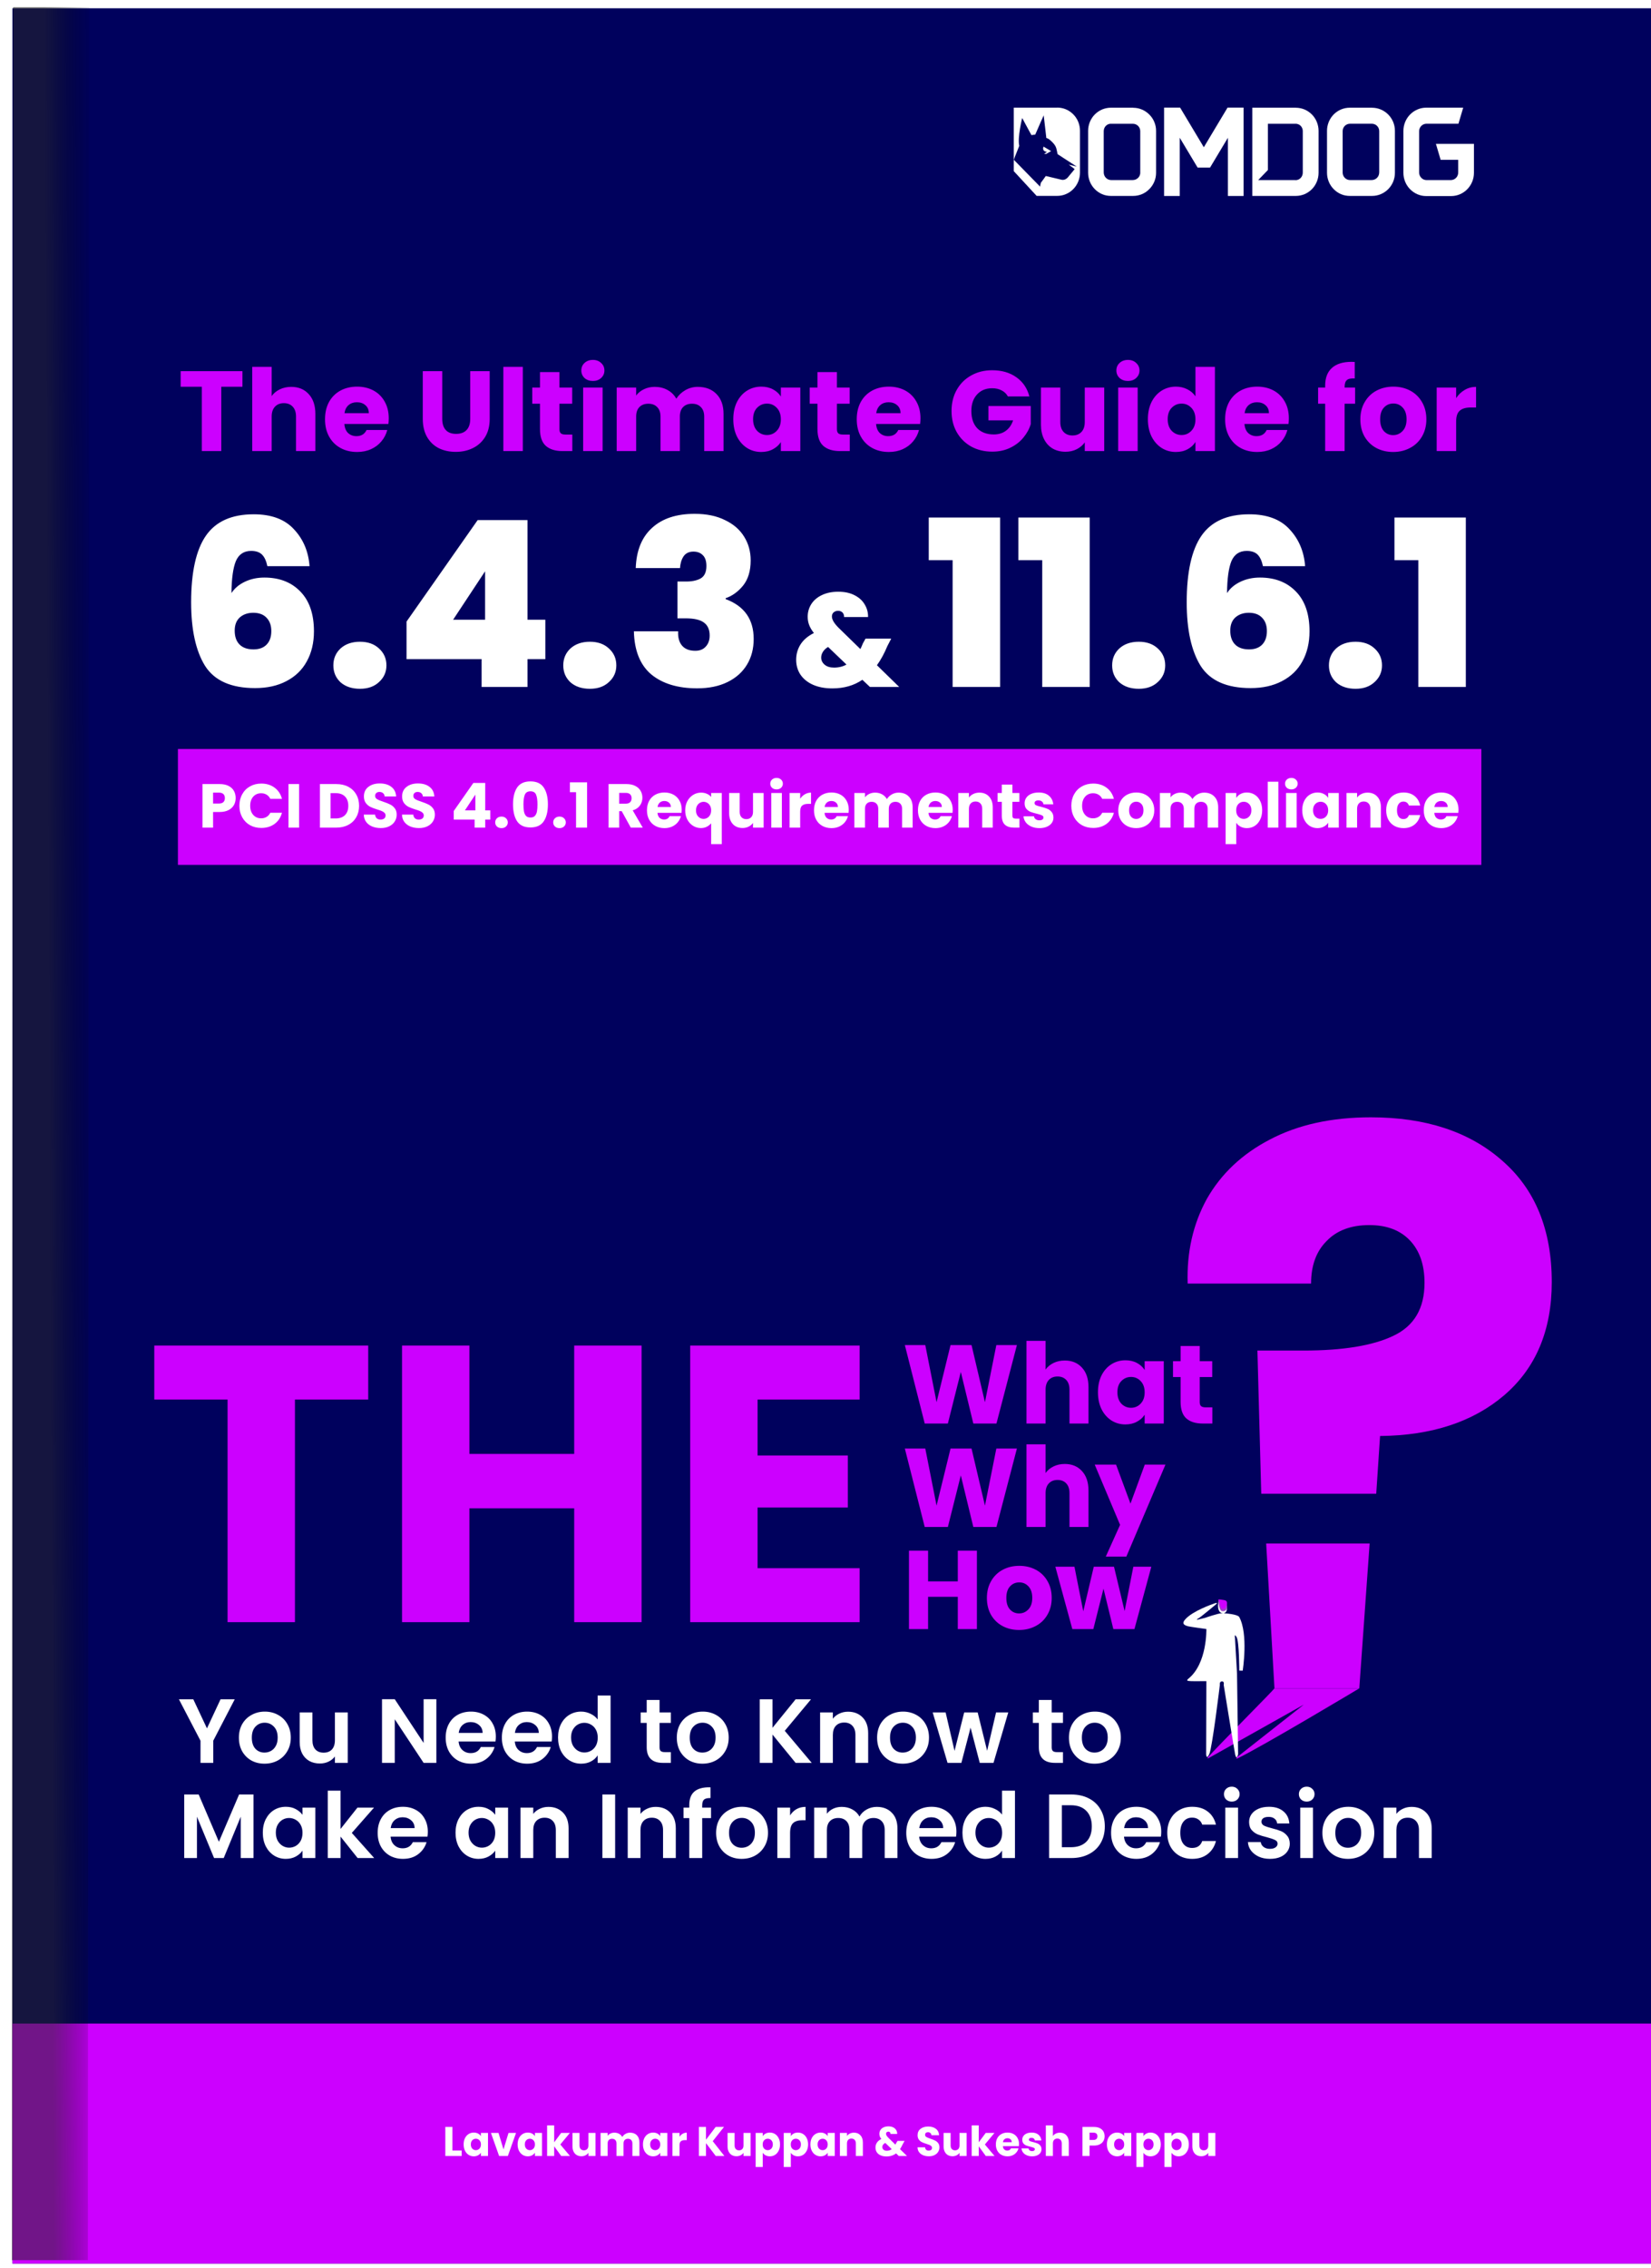 <svg width="399" height="548" viewBox="0 0 399 548" fill="none" xmlns="http://www.w3.org/2000/svg">
<g clip-path="url(#clip0_725_385)">
<path d="M399 2H3V547H399V2Z" fill="#00015D"/>
<path d="M58.593 89.695V93.463H53.477V109H48.775V93.463H43.66V89.695H58.593ZM70.385 93.49C72.145 93.49 73.557 94.077 74.62 95.25C75.683 96.405 76.215 98 76.215 100.035V109H71.54V100.667C71.54 99.641 71.274 98.843 70.743 98.275C70.211 97.707 69.496 97.422 68.598 97.422C67.699 97.422 66.984 97.707 66.453 98.275C65.921 98.843 65.655 99.641 65.655 100.667V109H60.953V88.65H65.655V95.718C66.132 95.039 66.783 94.498 67.608 94.095C68.433 93.692 69.358 93.49 70.385 93.49ZM93.948 101.08C93.948 101.52 93.92 101.978 93.865 102.455H83.223C83.296 103.408 83.599 104.142 84.13 104.655C84.68 105.15 85.35 105.397 86.138 105.397C87.311 105.397 88.127 104.902 88.585 103.912H93.59C93.334 104.921 92.866 105.828 92.188 106.635C91.528 107.442 90.694 108.074 89.685 108.532C88.677 108.991 87.549 109.22 86.303 109.22C84.799 109.22 83.461 108.899 82.288 108.257C81.115 107.616 80.198 106.699 79.538 105.507C78.878 104.316 78.548 102.922 78.548 101.327C78.548 99.733 78.869 98.339 79.51 97.147C80.17 95.956 81.087 95.039 82.26 94.397C83.434 93.756 84.781 93.435 86.303 93.435C87.788 93.435 89.108 93.747 90.263 94.37C91.418 94.993 92.316 95.882 92.958 97.037C93.618 98.192 93.948 99.54 93.948 101.08ZM89.135 99.843C89.135 99.036 88.86 98.394 88.31 97.918C87.76 97.441 87.073 97.203 86.248 97.203C85.46 97.203 84.79 97.432 84.24 97.89C83.709 98.348 83.379 98.999 83.25 99.843H89.135ZM106.876 89.695V101.245C106.876 102.4 107.16 103.289 107.729 103.912C108.297 104.536 109.131 104.847 110.231 104.847C111.331 104.847 112.175 104.536 112.761 103.912C113.348 103.289 113.641 102.4 113.641 101.245V89.695H118.344V101.217C118.344 102.941 117.977 104.398 117.244 105.59C116.51 106.782 115.52 107.68 114.274 108.285C113.045 108.89 111.67 109.193 110.149 109.193C108.627 109.193 107.261 108.899 106.051 108.312C104.86 107.707 103.915 106.809 103.219 105.617C102.522 104.407 102.174 102.941 102.174 101.217V89.695H106.876ZM126.348 88.65V109H121.646V88.65H126.348ZM138.309 105.012V109H135.916C134.211 109 132.882 108.587 131.929 107.762C130.975 106.919 130.499 105.553 130.499 103.665V97.56H128.629V93.655H130.499V89.915H135.201V93.655H138.281V97.56H135.201V103.72C135.201 104.178 135.311 104.508 135.531 104.71C135.751 104.912 136.118 105.012 136.631 105.012H138.309ZM143.293 92.06C142.468 92.06 141.79 91.822 141.258 91.345C140.745 90.85 140.488 90.245 140.488 89.53C140.488 88.797 140.745 88.192 141.258 87.715C141.79 87.22 142.468 86.972 143.293 86.972C144.1 86.972 144.76 87.22 145.273 87.715C145.805 88.192 146.071 88.797 146.071 89.53C146.071 90.245 145.805 90.85 145.273 91.345C144.76 91.822 144.1 92.06 143.293 92.06ZM145.631 93.655V109H140.928V93.655H145.631ZM168.618 93.49C170.525 93.49 172.038 94.067 173.156 95.222C174.293 96.377 174.861 97.982 174.861 100.035V109H170.186V100.667C170.186 99.677 169.92 98.917 169.388 98.385C168.875 97.835 168.16 97.56 167.243 97.56C166.327 97.56 165.603 97.835 165.071 98.385C164.558 98.917 164.301 99.677 164.301 100.667V109H159.626V100.667C159.626 99.677 159.36 98.917 158.828 98.385C158.315 97.835 157.6 97.56 156.683 97.56C155.767 97.56 155.043 97.835 154.511 98.385C153.998 98.917 153.741 99.677 153.741 100.667V109H149.038V93.655H153.741V95.58C154.218 94.938 154.841 94.434 155.611 94.067C156.381 93.683 157.252 93.49 158.223 93.49C159.378 93.49 160.405 93.737 161.303 94.233C162.22 94.728 162.935 95.433 163.448 96.35C163.98 95.507 164.704 94.819 165.621 94.287C166.538 93.756 167.537 93.49 168.618 93.49ZM177.215 101.3C177.215 99.723 177.508 98.339 178.095 97.147C178.7 95.956 179.516 95.039 180.542 94.397C181.569 93.756 182.715 93.435 183.98 93.435C185.061 93.435 186.006 93.655 186.812 94.095C187.637 94.535 188.27 95.112 188.71 95.828V93.655H193.412V109H188.71V106.827C188.251 107.542 187.61 108.12 186.785 108.56C185.978 109 185.034 109.22 183.952 109.22C182.706 109.22 181.569 108.899 180.542 108.257C179.516 107.597 178.7 106.672 178.095 105.48C177.508 104.27 177.215 102.877 177.215 101.3ZM188.71 101.327C188.71 100.154 188.38 99.228 187.72 98.55C187.078 97.872 186.29 97.532 185.355 97.532C184.42 97.532 183.622 97.872 182.962 98.55C182.321 99.21 182 100.127 182 101.3C182 102.473 182.321 103.408 182.962 104.105C183.622 104.783 184.42 105.122 185.355 105.122C186.29 105.122 187.078 104.783 187.72 104.105C188.38 103.427 188.71 102.501 188.71 101.327ZM205.367 105.012V109H202.974C201.269 109 199.94 108.587 198.987 107.762C198.034 106.919 197.557 105.553 197.557 103.665V97.56H195.687V93.655H197.557V89.915H202.259V93.655H205.339V97.56H202.259V103.72C202.259 104.178 202.369 104.508 202.589 104.71C202.809 104.912 203.176 105.012 203.689 105.012H205.367ZM222.451 101.08C222.451 101.52 222.424 101.978 222.369 102.455H211.726C211.8 103.408 212.102 104.142 212.634 104.655C213.184 105.15 213.853 105.397 214.641 105.397C215.815 105.397 216.63 104.902 217.089 103.912H222.094C221.837 104.921 221.37 105.828 220.691 106.635C220.031 107.442 219.197 108.074 218.189 108.532C217.18 108.991 216.053 109.22 214.806 109.22C213.303 109.22 211.965 108.899 210.791 108.257C209.618 107.616 208.701 106.699 208.041 105.507C207.381 104.316 207.051 102.922 207.051 101.327C207.051 99.733 207.372 98.339 208.014 97.147C208.674 95.956 209.59 95.039 210.764 94.397C211.937 93.756 213.285 93.435 214.806 93.435C216.291 93.435 217.611 93.747 218.766 94.37C219.921 94.993 220.82 95.882 221.461 97.037C222.121 98.192 222.451 99.54 222.451 101.08ZM217.639 99.843C217.639 99.036 217.364 98.394 216.814 97.918C216.264 97.441 215.576 97.203 214.751 97.203C213.963 97.203 213.294 97.432 212.744 97.89C212.212 98.348 211.882 98.999 211.754 99.843H217.639ZM243.575 95.8C243.226 95.158 242.722 94.672 242.062 94.343C241.421 93.994 240.66 93.82 239.78 93.82C238.258 93.82 237.039 94.324 236.122 95.332C235.206 96.323 234.747 97.652 234.747 99.32C234.747 101.098 235.224 102.492 236.177 103.5C237.149 104.49 238.478 104.985 240.165 104.985C241.32 104.985 242.291 104.692 243.08 104.105C243.886 103.518 244.473 102.675 244.84 101.575H238.872V98.11H249.102V102.482C248.754 103.656 248.158 104.747 247.315 105.755C246.49 106.763 245.436 107.579 244.152 108.202C242.869 108.826 241.421 109.138 239.807 109.138C237.901 109.138 236.196 108.725 234.692 107.9C233.207 107.057 232.043 105.892 231.2 104.407C230.375 102.922 229.962 101.227 229.962 99.32C229.962 97.413 230.375 95.718 231.2 94.233C232.043 92.729 233.207 91.565 234.692 90.74C236.177 89.897 237.873 89.475 239.78 89.475C242.09 89.475 244.033 90.034 245.61 91.153C247.205 92.271 248.259 93.82 248.772 95.8H243.575ZM266.859 93.655V109H262.157V106.91C261.68 107.588 261.029 108.138 260.204 108.56C259.398 108.963 258.499 109.165 257.509 109.165C256.336 109.165 255.3 108.908 254.402 108.395C253.504 107.863 252.807 107.102 252.312 106.112C251.817 105.122 251.569 103.958 251.569 102.62V93.655H256.244V101.987C256.244 103.014 256.51 103.812 257.042 104.38C257.574 104.948 258.289 105.232 259.187 105.232C260.104 105.232 260.828 104.948 261.359 104.38C261.891 103.812 262.157 103.014 262.157 101.987V93.655H266.859ZM272.602 92.06C271.777 92.06 271.099 91.822 270.567 91.345C270.054 90.85 269.797 90.245 269.797 89.53C269.797 88.797 270.054 88.192 270.567 87.715C271.099 87.22 271.777 86.972 272.602 86.972C273.409 86.972 274.069 87.22 274.582 87.715C275.114 88.192 275.38 88.797 275.38 89.53C275.38 90.245 275.114 90.85 274.582 91.345C274.069 91.822 273.409 92.06 272.602 92.06ZM274.94 93.655V109H270.237V93.655H274.94ZM277.413 101.3C277.413 99.723 277.706 98.339 278.293 97.147C278.898 95.956 279.713 95.039 280.74 94.397C281.767 93.756 282.913 93.435 284.178 93.435C285.186 93.435 286.103 93.646 286.928 94.067C287.771 94.489 288.431 95.058 288.908 95.772V88.65H293.61V109H288.908V106.8C288.468 107.533 287.835 108.12 287.01 108.56C286.203 109 285.259 109.22 284.178 109.22C282.913 109.22 281.767 108.899 280.74 108.257C279.713 107.597 278.898 106.672 278.293 105.48C277.706 104.27 277.413 102.877 277.413 101.3ZM288.908 101.327C288.908 100.154 288.578 99.228 287.918 98.55C287.276 97.872 286.488 97.532 285.553 97.532C284.618 97.532 283.82 97.872 283.16 98.55C282.518 99.21 282.198 100.127 282.198 101.3C282.198 102.473 282.518 103.408 283.16 104.105C283.82 104.783 284.618 105.122 285.553 105.122C286.488 105.122 287.276 104.783 287.918 104.105C288.578 103.427 288.908 102.501 288.908 101.327ZM311.477 101.08C311.477 101.52 311.45 101.978 311.395 102.455H300.752C300.825 103.408 301.128 104.142 301.66 104.655C302.21 105.15 302.879 105.397 303.667 105.397C304.84 105.397 305.656 104.902 306.115 103.912H311.12C310.863 104.921 310.395 105.828 309.717 106.635C309.057 107.442 308.223 108.074 307.215 108.532C306.206 108.991 305.079 109.22 303.832 109.22C302.329 109.22 300.99 108.899 299.817 108.257C298.644 107.616 297.727 106.699 297.067 105.507C296.407 104.316 296.077 102.922 296.077 101.327C296.077 99.733 296.398 98.339 297.04 97.147C297.7 95.956 298.616 95.039 299.79 94.397C300.963 93.756 302.31 93.435 303.832 93.435C305.317 93.435 306.637 93.747 307.792 94.37C308.947 94.993 309.845 95.882 310.487 97.037C311.147 98.192 311.477 99.54 311.477 101.08ZM306.665 99.843C306.665 99.036 306.39 98.394 305.84 97.918C305.29 97.441 304.602 97.203 303.777 97.203C302.989 97.203 302.32 97.432 301.77 97.89C301.238 98.348 300.908 98.999 300.78 99.843H306.665ZM327.486 97.56H324.956V109H320.253V97.56H318.548V93.655H320.253V93.215C320.253 91.327 320.794 89.897 321.876 88.925C322.957 87.935 324.543 87.44 326.633 87.44C326.981 87.44 327.238 87.449 327.403 87.468V91.455C326.505 91.4 325.872 91.528 325.506 91.84C325.139 92.152 324.956 92.711 324.956 93.517V93.655H327.486V97.56ZM336.68 109.22C335.177 109.22 333.82 108.899 332.61 108.257C331.419 107.616 330.474 106.699 329.778 105.507C329.099 104.316 328.76 102.922 328.76 101.327C328.76 99.751 329.109 98.367 329.805 97.175C330.502 95.965 331.455 95.039 332.665 94.397C333.875 93.756 335.232 93.435 336.735 93.435C338.239 93.435 339.595 93.756 340.805 94.397C342.015 95.039 342.969 95.965 343.665 97.175C344.362 98.367 344.71 99.751 344.71 101.327C344.71 102.904 344.353 104.297 343.638 105.507C342.941 106.699 341.979 107.616 340.75 108.257C339.54 108.899 338.184 109.22 336.68 109.22ZM336.68 105.15C337.579 105.15 338.339 104.82 338.963 104.16C339.604 103.5 339.925 102.556 339.925 101.327C339.925 100.099 339.614 99.155 338.99 98.495C338.385 97.835 337.634 97.505 336.735 97.505C335.819 97.505 335.058 97.835 334.453 98.495C333.848 99.137 333.545 100.081 333.545 101.327C333.545 102.556 333.839 103.5 334.425 104.16C335.03 104.82 335.782 105.15 336.68 105.15ZM351.908 96.213C352.458 95.369 353.145 94.709 353.97 94.233C354.795 93.737 355.712 93.49 356.72 93.49V98.468H355.428C354.254 98.468 353.374 98.724 352.788 99.237C352.201 99.733 351.908 100.612 351.908 101.877V109H347.205V93.655H351.908V96.213Z" fill="#CC00FF"/>
<path d="M64.616 136.824C64.355 135.555 63.925 134.621 63.328 134.024C62.731 133.427 61.853 133.128 60.696 133.128C58.941 133.128 57.709 133.949 57 135.592C56.328 137.235 55.973 139.811 55.936 143.32C56.683 142.163 57.765 141.248 59.184 140.576C60.603 139.904 62.171 139.568 63.888 139.568C67.509 139.568 70.403 140.688 72.568 142.928C74.771 145.168 75.872 148.379 75.872 152.56C75.872 155.323 75.293 157.749 74.136 159.84C73.016 161.893 71.373 163.48 69.208 164.6C67.08 165.72 64.56 166.28 61.648 166.28C55.861 166.28 51.829 164.488 49.552 160.904C47.312 157.283 46.192 152.168 46.192 145.56C46.192 138.243 47.387 132.867 49.776 129.432C52.165 125.997 56.011 124.28 61.312 124.28C65.605 124.28 68.853 125.493 71.056 127.92C73.296 130.309 74.547 133.277 74.808 136.824H64.616ZM61.2 148.08C59.893 148.08 58.811 148.453 57.952 149.2C57.131 149.947 56.72 151.011 56.72 152.392C56.72 153.848 57.112 154.968 57.896 155.752C58.68 156.536 59.8 156.928 61.256 156.928C62.6 156.928 63.645 156.555 64.392 155.808C65.176 155.024 65.568 153.923 65.568 152.504C65.568 151.123 65.176 150.04 64.392 149.256C63.645 148.472 62.581 148.08 61.2 148.08ZM87.003 166.448C85.061 166.448 83.493 165.925 82.299 164.88C81.141 163.797 80.563 162.435 80.563 160.792C80.563 159.149 81.141 157.787 82.299 156.704C83.493 155.621 85.061 155.08 87.003 155.08C88.907 155.08 90.438 155.621 91.595 156.704C92.79 157.787 93.387 159.149 93.387 160.792C93.387 162.397 92.79 163.741 91.595 164.824C90.438 165.907 88.907 166.448 87.003 166.448ZM98.247 159.28V150.208L115.439 125.68H127.479V149.76H131.791V159.28H127.479V166H116.391V159.28H98.247ZM117.231 138.056L109.503 149.76H117.231V138.056ZM142.565 166.448C140.624 166.448 139.056 165.925 137.861 164.88C136.704 163.797 136.125 162.435 136.125 160.792C136.125 159.149 136.704 157.787 137.861 156.704C139.056 155.621 140.624 155.08 142.565 155.08C144.469 155.08 146 155.621 147.157 156.704C148.352 157.787 148.949 159.149 148.949 160.792C148.949 162.397 148.352 163.741 147.157 164.824C146 165.907 144.469 166.448 142.565 166.448ZM153.641 137.272C153.79 133.053 155.097 129.824 157.561 127.584C160.025 125.307 163.46 124.168 167.865 124.168C170.74 124.168 173.185 124.672 175.201 125.68C177.254 126.651 178.804 127.995 179.849 129.712C180.894 131.392 181.417 133.296 181.417 135.424C181.417 137.963 180.801 139.997 179.569 141.528C178.337 143.021 176.937 144.029 175.369 144.552V144.776C179.886 146.456 182.145 149.667 182.145 154.408C182.145 156.76 181.604 158.832 180.521 160.624C179.438 162.416 177.87 163.816 175.817 164.824C173.764 165.832 171.318 166.336 168.481 166.336C163.814 166.336 160.118 165.216 157.393 162.976C154.705 160.699 153.305 157.227 153.193 152.56H163.889C163.814 154.053 164.132 155.211 164.841 156.032C165.55 156.853 166.614 157.264 168.033 157.264C169.116 157.264 169.956 156.928 170.553 156.256C171.188 155.584 171.505 154.688 171.505 153.568C171.505 152.149 171.038 151.104 170.105 150.432C169.209 149.76 167.734 149.424 165.681 149.424H163.721V140.52H165.625C167.044 140.557 168.238 140.333 169.209 139.848C170.217 139.325 170.721 138.299 170.721 136.768C170.721 135.611 170.441 134.752 169.881 134.192C169.321 133.595 168.556 133.296 167.585 133.296C166.502 133.296 165.7 133.688 165.177 134.472C164.692 135.219 164.412 136.152 164.337 137.272H153.641ZM210.234 166L208.41 164.272C206.383 165.659 203.962 166.352 201.146 166.352C199.375 166.352 197.828 166.064 196.506 165.488C195.204 164.912 194.191 164.101 193.466 163.056C192.762 162.011 192.41 160.805 192.41 159.44C192.41 158.075 192.762 156.837 193.466 155.728C194.191 154.597 195.268 153.68 196.698 152.976C196.164 152.293 195.78 151.643 195.546 151.024C195.311 150.405 195.194 149.744 195.194 149.04C195.194 147.931 195.482 146.917 196.058 146C196.634 145.083 197.476 144.357 198.586 143.824C199.716 143.269 201.05 142.992 202.586 142.992C204.143 142.992 205.466 143.28 206.554 143.856C207.642 144.411 208.452 145.157 208.986 146.096C209.54 147.013 209.807 148.016 209.786 149.104H203.994C203.994 148.613 203.855 148.24 203.578 147.984C203.3 147.728 202.959 147.6 202.554 147.6C202.127 147.6 201.764 147.728 201.466 147.984C201.188 148.219 201.05 148.549 201.05 148.976C201.05 149.723 201.583 150.629 202.65 151.696L207.93 156.848C208.122 156.464 208.324 156.005 208.538 155.472L209.178 154.32H215.386L214.458 156.112C213.69 157.947 212.847 159.493 211.93 160.752L217.306 166H210.234ZM201.562 161.328C202.692 161.328 203.695 161.083 204.57 160.592L200.122 156.336C199.567 156.677 199.151 157.072 198.874 157.52C198.596 157.968 198.458 158.427 198.458 158.896C198.458 159.579 198.735 160.155 199.29 160.624C199.844 161.093 200.602 161.328 201.562 161.328ZM224.453 135.368V125.064H241.701V166H230.221V135.368H224.453ZM246.11 135.368V125.064H263.358V166H251.878V135.368H246.11ZM275.214 166.448C273.272 166.448 271.704 165.925 270.51 164.88C269.352 163.797 268.774 162.435 268.774 160.792C268.774 159.149 269.352 157.787 270.51 156.704C271.704 155.621 273.272 155.08 275.214 155.08C277.118 155.08 278.648 155.621 279.806 156.704C281 157.787 281.598 159.149 281.598 160.792C281.598 162.397 281 163.741 279.806 164.824C278.648 165.907 277.118 166.448 275.214 166.448ZM305.218 136.824C304.956 135.555 304.527 134.621 303.93 134.024C303.332 133.427 302.455 133.128 301.298 133.128C299.543 133.128 298.311 133.949 297.602 135.592C296.93 137.235 296.575 139.811 296.538 143.32C297.284 142.163 298.367 141.248 299.786 140.576C301.204 139.904 302.772 139.568 304.49 139.568C308.111 139.568 311.004 140.688 313.17 142.928C315.372 145.168 316.474 148.379 316.474 152.56C316.474 155.323 315.895 157.749 314.738 159.84C313.618 161.893 311.975 163.48 309.81 164.6C307.682 165.72 305.162 166.28 302.25 166.28C296.463 166.28 292.431 164.488 290.154 160.904C287.914 157.283 286.794 152.168 286.794 145.56C286.794 138.243 287.988 132.867 290.378 129.432C292.767 125.997 296.612 124.28 301.914 124.28C306.207 124.28 309.455 125.493 311.658 127.92C313.898 130.309 315.148 133.277 315.41 136.824H305.218ZM301.802 148.08C300.495 148.08 299.412 148.453 298.554 149.2C297.732 149.947 297.322 151.011 297.322 152.392C297.322 153.848 297.714 154.968 298.498 155.752C299.282 156.536 300.402 156.928 301.858 156.928C303.202 156.928 304.247 156.555 304.994 155.808C305.778 155.024 306.17 153.923 306.17 152.504C306.17 151.123 305.778 150.04 304.994 149.256C304.247 148.472 303.183 148.08 301.802 148.08ZM327.604 166.448C325.663 166.448 324.095 165.925 322.9 164.88C321.743 163.797 321.164 162.435 321.164 160.792C321.164 159.149 321.743 157.787 322.9 156.704C324.095 155.621 325.663 155.08 327.604 155.08C329.508 155.08 331.039 155.621 332.196 156.704C333.391 157.787 333.988 159.149 333.988 160.792C333.988 162.397 333.391 163.741 332.196 164.824C331.039 165.907 329.508 166.448 327.604 166.448ZM337 135.368V125.064H354.248V166H342.768V135.368H337Z" fill="white"/>
<path d="M358 181H43V209H358V181Z" fill="#CC00FF"/>
<path d="M56.955 192.86C56.955 193.47 56.815 194.03 56.535 194.54C56.255 195.04 55.825 195.445 55.245 195.755C54.665 196.065 53.945 196.22 53.085 196.22H51.495V200H48.93V189.47H53.085C53.925 189.47 54.635 189.615 55.215 189.905C55.795 190.195 56.23 190.595 56.52 191.105C56.81 191.615 56.955 192.2 56.955 192.86ZM52.89 194.18C53.38 194.18 53.745 194.065 53.985 193.835C54.225 193.605 54.345 193.28 54.345 192.86C54.345 192.44 54.225 192.115 53.985 191.885C53.745 191.655 53.38 191.54 52.89 191.54H51.495V194.18H52.89ZM57.855 194.72C57.855 193.68 58.08 192.755 58.53 191.945C58.98 191.125 59.605 190.49 60.405 190.04C61.215 189.58 62.13 189.35 63.15 189.35C64.4 189.35 65.47 189.68 66.36 190.34C67.25 191 67.845 191.9 68.145 193.04H65.325C65.115 192.6 64.815 192.265 64.425 192.035C64.045 191.805 63.61 191.69 63.12 191.69C62.33 191.69 61.69 191.965 61.2 192.515C60.71 193.065 60.465 193.8 60.465 194.72C60.465 195.64 60.71 196.375 61.2 196.925C61.69 197.475 62.33 197.75 63.12 197.75C63.61 197.75 64.045 197.635 64.425 197.405C64.815 197.175 65.115 196.84 65.325 196.4H68.145C67.845 197.54 67.25 198.44 66.36 199.1C65.47 199.75 64.4 200.075 63.15 200.075C62.13 200.075 61.215 199.85 60.405 199.4C59.605 198.94 58.98 198.305 58.53 197.495C58.08 196.685 57.855 195.76 57.855 194.72ZM72.281 189.47V200H69.716V189.47H72.281ZM81.264 189.47C82.374 189.47 83.344 189.69 84.174 190.13C85.004 190.57 85.644 191.19 86.094 191.99C86.554 192.78 86.784 193.695 86.784 194.735C86.784 195.765 86.554 196.68 86.094 197.48C85.644 198.28 84.999 198.9 84.159 199.34C83.329 199.78 82.364 200 81.264 200H77.319V189.47H81.264ZM81.099 197.78C82.069 197.78 82.824 197.515 83.364 196.985C83.904 196.455 84.174 195.705 84.174 194.735C84.174 193.765 83.904 193.01 83.364 192.47C82.824 191.93 82.069 191.66 81.099 191.66H79.884V197.78H81.099ZM92.027 200.105C91.257 200.105 90.567 199.98 89.957 199.73C89.347 199.48 88.857 199.11 88.487 198.62C88.127 198.13 87.937 197.54 87.917 196.85H90.647C90.687 197.24 90.822 197.54 91.052 197.75C91.282 197.95 91.582 198.05 91.952 198.05C92.332 198.05 92.632 197.965 92.852 197.795C93.072 197.615 93.182 197.37 93.182 197.06C93.182 196.8 93.092 196.585 92.912 196.415C92.742 196.245 92.527 196.105 92.267 195.995C92.017 195.885 91.657 195.76 91.187 195.62C90.507 195.41 89.952 195.2 89.522 194.99C89.092 194.78 88.722 194.47 88.412 194.06C88.102 193.65 87.947 193.115 87.947 192.455C87.947 191.475 88.302 190.71 89.012 190.16C89.722 189.6 90.647 189.32 91.787 189.32C92.947 189.32 93.882 189.6 94.592 190.16C95.302 190.71 95.682 191.48 95.732 192.47H92.957C92.937 192.13 92.812 191.865 92.582 191.675C92.352 191.475 92.057 191.375 91.697 191.375C91.387 191.375 91.137 191.46 90.947 191.63C90.757 191.79 90.662 192.025 90.662 192.335C90.662 192.675 90.822 192.94 91.142 193.13C91.462 193.32 91.962 193.525 92.642 193.745C93.322 193.975 93.872 194.195 94.292 194.405C94.722 194.615 95.092 194.92 95.402 195.32C95.712 195.72 95.867 196.235 95.867 196.865C95.867 197.465 95.712 198.01 95.402 198.5C95.102 198.99 94.662 199.38 94.082 199.67C93.502 199.96 92.817 200.105 92.027 200.105ZM101.256 200.105C100.486 200.105 99.796 199.98 99.186 199.73C98.576 199.48 98.086 199.11 97.716 198.62C97.356 198.13 97.166 197.54 97.146 196.85H99.876C99.916 197.24 100.051 197.54 100.281 197.75C100.511 197.95 100.811 198.05 101.181 198.05C101.561 198.05 101.861 197.965 102.081 197.795C102.301 197.615 102.411 197.37 102.411 197.06C102.411 196.8 102.321 196.585 102.141 196.415C101.971 196.245 101.756 196.105 101.496 195.995C101.246 195.885 100.886 195.76 100.416 195.62C99.736 195.41 99.181 195.2 98.751 194.99C98.321 194.78 97.951 194.47 97.641 194.06C97.331 193.65 97.176 193.115 97.176 192.455C97.176 191.475 97.531 190.71 98.241 190.16C98.951 189.6 99.876 189.32 101.016 189.32C102.176 189.32 103.111 189.6 103.821 190.16C104.531 190.71 104.911 191.48 104.961 192.47H102.186C102.166 192.13 102.041 191.865 101.811 191.675C101.581 191.475 101.286 191.375 100.926 191.375C100.616 191.375 100.366 191.46 100.176 191.63C99.986 191.79 99.891 192.025 99.891 192.335C99.891 192.675 100.051 192.94 100.371 193.13C100.691 193.32 101.191 193.525 101.871 193.745C102.551 193.975 103.101 194.195 103.521 194.405C103.951 194.615 104.321 194.92 104.631 195.32C104.941 195.72 105.096 196.235 105.096 196.865C105.096 197.465 104.941 198.01 104.631 198.5C104.331 198.99 103.891 199.38 103.311 199.67C102.731 199.96 102.046 200.105 101.256 200.105ZM109.658 198.05V195.98L114.398 189.2H117.263V195.83H118.493V198.05H117.263V200H114.698V198.05H109.658ZM114.878 192.02L112.358 195.83H114.878V192.02ZM121.204 200.12C120.754 200.12 120.384 199.99 120.094 199.73C119.814 199.46 119.674 199.13 119.674 198.74C119.674 198.34 119.814 198.005 120.094 197.735C120.384 197.465 120.754 197.33 121.204 197.33C121.644 197.33 122.004 197.465 122.284 197.735C122.574 198.005 122.719 198.34 122.719 198.74C122.719 199.13 122.574 199.46 122.284 199.73C122.004 199.99 121.644 200.12 121.204 200.12ZM123.983 194.375C123.983 192.655 124.313 191.3 124.973 190.31C125.643 189.32 126.718 188.825 128.198 188.825C129.678 188.825 130.748 189.32 131.408 190.31C132.078 191.3 132.413 192.655 132.413 194.375C132.413 196.115 132.078 197.48 131.408 198.47C130.748 199.46 129.678 199.955 128.198 199.955C126.718 199.955 125.643 199.46 124.973 198.47C124.313 197.48 123.983 196.115 123.983 194.375ZM129.893 194.375C129.893 193.365 129.783 192.59 129.563 192.05C129.343 191.5 128.888 191.225 128.198 191.225C127.508 191.225 127.053 191.5 126.833 192.05C126.613 192.59 126.503 193.365 126.503 194.375C126.503 195.055 126.543 195.62 126.623 196.07C126.703 196.51 126.863 196.87 127.103 197.15C127.353 197.42 127.718 197.555 128.198 197.555C128.678 197.555 129.038 197.42 129.278 197.15C129.528 196.87 129.693 196.51 129.773 196.07C129.853 195.62 129.893 195.055 129.893 194.375ZM135.223 200.12C134.773 200.12 134.403 199.99 134.113 199.73C133.833 199.46 133.693 199.13 133.693 198.74C133.693 198.34 133.833 198.005 134.113 197.735C134.403 197.465 134.773 197.33 135.223 197.33C135.663 197.33 136.023 197.465 136.303 197.735C136.593 198.005 136.738 198.34 136.738 198.74C136.738 199.13 136.593 199.46 136.303 199.73C136.023 199.99 135.663 200.12 135.223 200.12ZM137.731 191.435V189.05H141.886V200H139.216V191.435H137.731ZM152.445 200L150.255 196.025H149.64V200H147.075V189.47H151.38C152.21 189.47 152.915 189.615 153.495 189.905C154.085 190.195 154.525 190.595 154.815 191.105C155.105 191.605 155.25 192.165 155.25 192.785C155.25 193.485 155.05 194.11 154.65 194.66C154.26 195.21 153.68 195.6 152.91 195.83L155.34 200H152.445ZM149.64 194.21H151.23C151.7 194.21 152.05 194.095 152.28 193.865C152.52 193.635 152.64 193.31 152.64 192.89C152.64 192.49 152.52 192.175 152.28 191.945C152.05 191.715 151.7 191.6 151.23 191.6H149.64V194.21ZM164.75 195.68C164.75 195.92 164.735 196.17 164.705 196.43H158.9C158.94 196.95 159.105 197.35 159.395 197.63C159.695 197.9 160.06 198.035 160.49 198.035C161.13 198.035 161.575 197.765 161.825 197.225H164.555C164.415 197.775 164.16 198.27 163.79 198.71C163.43 199.15 162.975 199.495 162.425 199.745C161.875 199.995 161.26 200.12 160.58 200.12C159.76 200.12 159.03 199.945 158.39 199.595C157.75 199.245 157.25 198.745 156.89 198.095C156.53 197.445 156.35 196.685 156.35 195.815C156.35 194.945 156.525 194.185 156.875 193.535C157.235 192.885 157.735 192.385 158.375 192.035C159.015 191.685 159.75 191.51 160.58 191.51C161.39 191.51 162.11 191.68 162.74 192.02C163.37 192.36 163.86 192.845 164.21 193.475C164.57 194.105 164.75 194.84 164.75 195.68ZM162.125 195.005C162.125 194.565 161.975 194.215 161.675 193.955C161.375 193.695 161 193.565 160.55 193.565C160.12 193.565 159.755 193.69 159.455 193.94C159.165 194.19 158.985 194.545 158.915 195.005H162.125ZM165.593 195.83C165.593 195 165.763 194.26 166.103 193.61C166.453 192.96 166.918 192.455 167.498 192.095C168.088 191.725 168.728 191.54 169.418 191.54C169.948 191.54 170.423 191.635 170.843 191.825C171.263 192.005 171.603 192.26 171.863 192.59V191.63H174.428V203.99H171.863V198.95C171.573 199.3 171.218 199.58 170.798 199.79C170.388 200 169.918 200.105 169.388 200.105C168.708 200.105 168.078 199.925 167.498 199.565C166.918 199.205 166.453 198.7 166.103 198.05C165.763 197.4 165.593 196.66 165.593 195.83ZM171.863 195.815C171.863 195.365 171.773 194.99 171.593 194.69C171.423 194.38 171.198 194.15 170.918 194C170.638 193.84 170.343 193.76 170.033 193.76C169.733 193.76 169.443 193.84 169.163 194C168.883 194.15 168.653 194.38 168.473 194.69C168.293 195 168.203 195.38 168.203 195.83C168.203 196.28 168.293 196.66 168.473 196.97C168.653 197.27 168.883 197.5 169.163 197.66C169.443 197.81 169.733 197.885 170.033 197.885C170.333 197.885 170.623 197.81 170.903 197.66C171.193 197.5 171.423 197.265 171.593 196.955C171.773 196.645 171.863 196.265 171.863 195.815ZM184.549 191.63V200H181.984V198.86C181.724 199.23 181.369 199.53 180.919 199.76C180.479 199.98 179.989 200.09 179.449 200.09C178.809 200.09 178.244 199.95 177.754 199.67C177.264 199.38 176.884 198.965 176.614 198.425C176.344 197.885 176.209 197.25 176.209 196.52V191.63H178.759V196.175C178.759 196.735 178.904 197.17 179.194 197.48C179.484 197.79 179.874 197.945 180.364 197.945C180.864 197.945 181.259 197.79 181.549 197.48C181.839 197.17 181.984 196.735 181.984 196.175V191.63H184.549ZM187.681 190.76C187.231 190.76 186.861 190.63 186.571 190.37C186.291 190.1 186.151 189.77 186.151 189.38C186.151 188.98 186.291 188.65 186.571 188.39C186.861 188.12 187.231 187.985 187.681 187.985C188.121 187.985 188.481 188.12 188.761 188.39C189.051 188.65 189.196 188.98 189.196 189.38C189.196 189.77 189.051 190.1 188.761 190.37C188.481 190.63 188.121 190.76 187.681 190.76ZM188.956 191.63V200H186.391V191.63H188.956ZM193.38 193.025C193.68 192.565 194.055 192.205 194.505 191.945C194.955 191.675 195.455 191.54 196.005 191.54V194.255H195.3C194.66 194.255 194.18 194.395 193.86 194.675C193.54 194.945 193.38 195.425 193.38 196.115V200H190.815V191.63H193.38V193.025ZM205.121 195.68C205.121 195.92 205.106 196.17 205.076 196.43H199.271C199.311 196.95 199.476 197.35 199.766 197.63C200.066 197.9 200.431 198.035 200.861 198.035C201.501 198.035 201.946 197.765 202.196 197.225H204.926C204.786 197.775 204.531 198.27 204.161 198.71C203.801 199.15 203.346 199.495 202.796 199.745C202.246 199.995 201.631 200.12 200.951 200.12C200.131 200.12 199.401 199.945 198.761 199.595C198.121 199.245 197.621 198.745 197.261 198.095C196.901 197.445 196.721 196.685 196.721 195.815C196.721 194.945 196.896 194.185 197.246 193.535C197.606 192.885 198.106 192.385 198.746 192.035C199.386 191.685 200.121 191.51 200.951 191.51C201.761 191.51 202.481 191.68 203.111 192.02C203.741 192.36 204.231 192.845 204.581 193.475C204.941 194.105 205.121 194.84 205.121 195.68ZM202.496 195.005C202.496 194.565 202.346 194.215 202.046 193.955C201.746 193.695 201.371 193.565 200.921 193.565C200.491 193.565 200.126 193.69 199.826 193.94C199.536 194.19 199.356 194.545 199.286 195.005H202.496ZM217.154 191.54C218.194 191.54 219.019 191.855 219.629 192.485C220.249 193.115 220.559 193.99 220.559 195.11V200H218.009V195.455C218.009 194.915 217.864 194.5 217.574 194.21C217.294 193.91 216.904 193.76 216.404 193.76C215.904 193.76 215.509 193.91 215.219 194.21C214.939 194.5 214.799 194.915 214.799 195.455V200H212.249V195.455C212.249 194.915 212.104 194.5 211.814 194.21C211.534 193.91 211.144 193.76 210.644 193.76C210.144 193.76 209.749 193.91 209.459 194.21C209.179 194.5 209.039 194.915 209.039 195.455V200H206.474V191.63H209.039V192.68C209.299 192.33 209.639 192.055 210.059 191.855C210.479 191.645 210.954 191.54 211.484 191.54C212.114 191.54 212.674 191.675 213.164 191.945C213.664 192.215 214.054 192.6 214.334 193.1C214.624 192.64 215.019 192.265 215.519 191.975C216.019 191.685 216.564 191.54 217.154 191.54ZM230.243 195.68C230.243 195.92 230.228 196.17 230.198 196.43H224.393C224.433 196.95 224.598 197.35 224.888 197.63C225.188 197.9 225.553 198.035 225.983 198.035C226.623 198.035 227.068 197.765 227.318 197.225H230.048C229.908 197.775 229.653 198.27 229.283 198.71C228.923 199.15 228.468 199.495 227.918 199.745C227.368 199.995 226.753 200.12 226.073 200.12C225.253 200.12 224.523 199.945 223.883 199.595C223.243 199.245 222.743 198.745 222.383 198.095C222.023 197.445 221.843 196.685 221.843 195.815C221.843 194.945 222.018 194.185 222.368 193.535C222.728 192.885 223.228 192.385 223.868 192.035C224.508 191.685 225.243 191.51 226.073 191.51C226.883 191.51 227.603 191.68 228.233 192.02C228.863 192.36 229.353 192.845 229.703 193.475C230.063 194.105 230.243 194.84 230.243 195.68ZM227.618 195.005C227.618 194.565 227.468 194.215 227.168 193.955C226.868 193.695 226.493 193.565 226.043 193.565C225.613 193.565 225.248 193.69 224.948 193.94C224.658 194.19 224.478 194.545 224.408 195.005H227.618ZM236.696 191.54C237.676 191.54 238.456 191.86 239.036 192.5C239.626 193.13 239.921 194 239.921 195.11V200H237.371V195.455C237.371 194.895 237.226 194.46 236.936 194.15C236.646 193.84 236.256 193.685 235.766 193.685C235.276 193.685 234.886 193.84 234.596 194.15C234.306 194.46 234.161 194.895 234.161 195.455V200H231.596V191.63H234.161V192.74C234.421 192.37 234.771 192.08 235.211 191.87C235.651 191.65 236.146 191.54 236.696 191.54ZM246.368 197.825V200H245.063C244.133 200 243.408 199.775 242.888 199.325C242.368 198.865 242.108 198.12 242.108 197.09V193.76H241.088V191.63H242.108V189.59H244.673V191.63H246.353V193.76H244.673V197.12C244.673 197.37 244.733 197.55 244.853 197.66C244.973 197.77 245.173 197.825 245.453 197.825H246.368ZM251.202 200.12C250.472 200.12 249.822 199.995 249.252 199.745C248.682 199.495 248.232 199.155 247.902 198.725C247.572 198.285 247.387 197.795 247.347 197.255H249.882C249.912 197.545 250.047 197.78 250.287 197.96C250.527 198.14 250.822 198.23 251.172 198.23C251.492 198.23 251.737 198.17 251.907 198.05C252.087 197.92 252.177 197.755 252.177 197.555C252.177 197.315 252.052 197.14 251.802 197.03C251.552 196.91 251.147 196.78 250.587 196.64C249.987 196.5 249.487 196.355 249.087 196.205C248.687 196.045 248.342 195.8 248.052 195.47C247.762 195.13 247.617 194.675 247.617 194.105C247.617 193.625 247.747 193.19 248.007 192.8C248.277 192.4 248.667 192.085 249.177 191.855C249.697 191.625 250.312 191.51 251.022 191.51C252.072 191.51 252.897 191.77 253.497 192.29C254.107 192.81 254.457 193.5 254.547 194.36H252.177C252.137 194.07 252.007 193.84 251.787 193.67C251.577 193.5 251.297 193.415 250.947 193.415C250.647 193.415 250.417 193.475 250.257 193.595C250.097 193.705 250.017 193.86 250.017 194.06C250.017 194.3 250.142 194.48 250.392 194.6C250.652 194.72 251.052 194.84 251.592 194.96C252.212 195.12 252.717 195.28 253.107 195.44C253.497 195.59 253.837 195.84 254.127 196.19C254.427 196.53 254.582 196.99 254.592 197.57C254.592 198.06 254.452 198.5 254.172 198.89C253.902 199.27 253.507 199.57 252.987 199.79C252.477 200.01 251.882 200.12 251.202 200.12ZM258.905 194.72C258.905 193.68 259.13 192.755 259.58 191.945C260.03 191.125 260.655 190.49 261.455 190.04C262.265 189.58 263.18 189.35 264.2 189.35C265.45 189.35 266.52 189.68 267.41 190.34C268.3 191 268.895 191.9 269.195 193.04H266.375C266.165 192.6 265.865 192.265 265.475 192.035C265.095 191.805 264.66 191.69 264.17 191.69C263.38 191.69 262.74 191.965 262.25 192.515C261.76 193.065 261.515 193.8 261.515 194.72C261.515 195.64 261.76 196.375 262.25 196.925C262.74 197.475 263.38 197.75 264.17 197.75C264.66 197.75 265.095 197.635 265.475 197.405C265.865 197.175 266.165 196.84 266.375 196.4H269.195C268.895 197.54 268.3 198.44 267.41 199.1C266.52 199.75 265.45 200.075 264.2 200.075C263.18 200.075 262.265 199.85 261.455 199.4C260.655 198.94 260.03 198.305 259.58 197.495C259.13 196.685 258.905 195.76 258.905 194.72ZM274.576 200.12C273.756 200.12 273.016 199.945 272.356 199.595C271.706 199.245 271.191 198.745 270.811 198.095C270.441 197.445 270.256 196.685 270.256 195.815C270.256 194.955 270.446 194.2 270.826 193.55C271.206 192.89 271.726 192.385 272.386 192.035C273.046 191.685 273.786 191.51 274.606 191.51C275.426 191.51 276.166 191.685 276.826 192.035C277.486 192.385 278.006 192.89 278.386 193.55C278.766 194.2 278.956 194.955 278.956 195.815C278.956 196.675 278.761 197.435 278.371 198.095C277.991 198.745 277.466 199.245 276.796 199.595C276.136 199.945 275.396 200.12 274.576 200.12ZM274.576 197.9C275.066 197.9 275.481 197.72 275.821 197.36C276.171 197 276.346 196.485 276.346 195.815C276.346 195.145 276.176 194.63 275.836 194.27C275.506 193.91 275.096 193.73 274.606 193.73C274.106 193.73 273.691 193.91 273.361 194.27C273.031 194.62 272.866 195.135 272.866 195.815C272.866 196.485 273.026 197 273.346 197.36C273.676 197.72 274.086 197.9 274.576 197.9ZM290.997 191.54C292.037 191.54 292.862 191.855 293.472 192.485C294.092 193.115 294.402 193.99 294.402 195.11V200H291.852V195.455C291.852 194.915 291.707 194.5 291.417 194.21C291.137 193.91 290.747 193.76 290.247 193.76C289.747 193.76 289.352 193.91 289.062 194.21C288.782 194.5 288.642 194.915 288.642 195.455V200H286.092V195.455C286.092 194.915 285.947 194.5 285.657 194.21C285.377 193.91 284.987 193.76 284.487 193.76C283.987 193.76 283.592 193.91 283.302 194.21C283.022 194.5 282.882 194.915 282.882 195.455V200H280.317V191.63H282.882V192.68C283.142 192.33 283.482 192.055 283.902 191.855C284.322 191.645 284.797 191.54 285.327 191.54C285.957 191.54 286.517 191.675 287.007 191.945C287.507 192.215 287.897 192.6 288.177 193.1C288.467 192.64 288.862 192.265 289.362 191.975C289.862 191.685 290.407 191.54 290.997 191.54ZM298.761 192.815C299.011 192.425 299.356 192.11 299.796 191.87C300.236 191.63 300.751 191.51 301.341 191.51C302.031 191.51 302.656 191.685 303.216 192.035C303.776 192.385 304.216 192.885 304.536 193.535C304.866 194.185 305.031 194.94 305.031 195.8C305.031 196.66 304.866 197.42 304.536 198.08C304.216 198.73 303.776 199.235 303.216 199.595C302.656 199.945 302.031 200.12 301.341 200.12C300.761 200.12 300.246 200 299.796 199.76C299.356 199.52 299.011 199.21 298.761 198.83V203.99H296.196V191.63H298.761V192.815ZM302.421 195.8C302.421 195.16 302.241 194.66 301.881 194.3C301.531 193.93 301.096 193.745 300.576 193.745C300.066 193.745 299.631 193.93 299.271 194.3C298.921 194.67 298.746 195.175 298.746 195.815C298.746 196.455 298.921 196.96 299.271 197.33C299.631 197.7 300.066 197.885 300.576 197.885C301.086 197.885 301.521 197.7 301.881 197.33C302.241 196.95 302.421 196.44 302.421 195.8ZM308.941 188.9V200H306.376V188.9H308.941ZM312.09 190.76C311.64 190.76 311.27 190.63 310.98 190.37C310.7 190.1 310.56 189.77 310.56 189.38C310.56 188.98 310.7 188.65 310.98 188.39C311.27 188.12 311.64 187.985 312.09 187.985C312.53 187.985 312.89 188.12 313.17 188.39C313.46 188.65 313.605 188.98 313.605 189.38C313.605 189.77 313.46 190.1 313.17 190.37C312.89 190.63 312.53 190.76 312.09 190.76ZM313.365 191.63V200H310.8V191.63H313.365ZM314.714 195.8C314.714 194.94 314.874 194.185 315.194 193.535C315.524 192.885 315.969 192.385 316.529 192.035C317.089 191.685 317.714 191.51 318.404 191.51C318.994 191.51 319.509 191.63 319.949 191.87C320.399 192.11 320.744 192.425 320.984 192.815V191.63H323.549V200H320.984V198.815C320.734 199.205 320.384 199.52 319.934 199.76C319.494 200 318.979 200.12 318.389 200.12C317.709 200.12 317.089 199.945 316.529 199.595C315.969 199.235 315.524 198.73 315.194 198.08C314.874 197.42 314.714 196.66 314.714 195.8ZM320.984 195.815C320.984 195.175 320.804 194.67 320.444 194.3C320.094 193.93 319.664 193.745 319.154 193.745C318.644 193.745 318.209 193.93 317.849 194.3C317.499 194.66 317.324 195.16 317.324 195.8C317.324 196.44 317.499 196.95 317.849 197.33C318.209 197.7 318.644 197.885 319.154 197.885C319.664 197.885 320.094 197.7 320.444 197.33C320.804 196.96 320.984 196.455 320.984 195.815ZM330.505 191.54C331.485 191.54 332.265 191.86 332.845 192.5C333.435 193.13 333.73 194 333.73 195.11V200H331.18V195.455C331.18 194.895 331.035 194.46 330.745 194.15C330.455 193.84 330.065 193.685 329.575 193.685C329.085 193.685 328.695 193.84 328.405 194.15C328.115 194.46 327.97 194.895 327.97 195.455V200H325.405V191.63H327.97V192.74C328.23 192.37 328.58 192.08 329.02 191.87C329.46 191.65 329.955 191.54 330.505 191.54ZM335.002 195.815C335.002 194.945 335.177 194.185 335.527 193.535C335.887 192.885 336.382 192.385 337.012 192.035C337.652 191.685 338.382 191.51 339.202 191.51C340.252 191.51 341.127 191.785 341.827 192.335C342.537 192.885 343.002 193.66 343.222 194.66H340.492C340.262 194.02 339.817 193.7 339.157 193.7C338.687 193.7 338.312 193.885 338.032 194.255C337.752 194.615 337.612 195.135 337.612 195.815C337.612 196.495 337.752 197.02 338.032 197.39C338.312 197.75 338.687 197.93 339.157 197.93C339.817 197.93 340.262 197.61 340.492 196.97H343.222C343.002 197.95 342.537 198.72 341.827 199.28C341.117 199.84 340.242 200.12 339.202 200.12C338.382 200.12 337.652 199.945 337.012 199.595C336.382 199.245 335.887 198.745 335.527 198.095C335.177 197.445 335.002 196.685 335.002 195.815ZM352.484 195.68C352.484 195.92 352.469 196.17 352.439 196.43H346.634C346.674 196.95 346.839 197.35 347.129 197.63C347.429 197.9 347.794 198.035 348.224 198.035C348.864 198.035 349.309 197.765 349.559 197.225H352.289C352.149 197.775 351.894 198.27 351.524 198.71C351.164 199.15 350.709 199.495 350.159 199.745C349.609 199.995 348.994 200.12 348.314 200.12C347.494 200.12 346.764 199.945 346.124 199.595C345.484 199.245 344.984 198.745 344.624 198.095C344.264 197.445 344.084 196.685 344.084 195.815C344.084 194.945 344.259 194.185 344.609 193.535C344.969 192.885 345.469 192.385 346.109 192.035C346.749 191.685 347.484 191.51 348.314 191.51C349.124 191.51 349.844 191.68 350.474 192.02C351.104 192.36 351.594 192.845 351.944 193.475C352.304 194.105 352.484 194.84 352.484 195.68ZM349.859 195.005C349.859 194.565 349.709 194.215 349.409 193.955C349.109 193.695 348.734 193.565 348.284 193.565C347.854 193.565 347.489 193.69 347.189 193.94C346.899 194.19 346.719 194.545 346.649 195.005H349.859Z" fill="white"/>
<path d="M399 489H3V547H399V489Z" fill="#CC00FF"/>
<path d="M109.33 519.68H111.57V521H107.62V513.98H109.33V519.68ZM112.046 518.2C112.046 517.627 112.152 517.123 112.366 516.69C112.586 516.257 112.882 515.923 113.256 515.69C113.629 515.457 114.046 515.34 114.506 515.34C114.899 515.34 115.242 515.42 115.536 515.58C115.836 515.74 116.066 515.95 116.226 516.21V515.42H117.936V521H116.226V520.21C116.059 520.47 115.826 520.68 115.526 520.84C115.232 521 114.889 521.08 114.496 521.08C114.042 521.08 113.629 520.963 113.256 520.73C112.882 520.49 112.586 520.153 112.366 519.72C112.152 519.28 112.046 518.773 112.046 518.2ZM116.226 518.21C116.226 517.783 116.106 517.447 115.866 517.2C115.632 516.953 115.346 516.83 115.006 516.83C114.666 516.83 114.376 516.953 114.136 517.2C113.902 517.44 113.786 517.773 113.786 518.2C113.786 518.627 113.902 518.967 114.136 519.22C114.376 519.467 114.666 519.59 115.006 519.59C115.346 519.59 115.632 519.467 115.866 519.22C116.106 518.973 116.226 518.637 116.226 518.21ZM121.683 519.4L122.893 515.42H124.713L122.733 521H120.623L118.643 515.42H120.473L121.683 519.4ZM125.093 518.2C125.093 517.627 125.199 517.123 125.413 516.69C125.633 516.257 125.929 515.923 126.303 515.69C126.676 515.457 127.093 515.34 127.553 515.34C127.946 515.34 128.289 515.42 128.583 515.58C128.883 515.74 129.113 515.95 129.273 516.21V515.42H130.983V521H129.273V520.21C129.106 520.47 128.873 520.68 128.573 520.84C128.279 521 127.936 521.08 127.543 521.08C127.089 521.08 126.676 520.963 126.303 520.73C125.929 520.49 125.633 520.153 125.413 519.72C125.199 519.28 125.093 518.773 125.093 518.2ZM129.273 518.21C129.273 517.783 129.153 517.447 128.913 517.2C128.679 516.953 128.393 516.83 128.053 516.83C127.713 516.83 127.423 516.953 127.183 517.2C126.949 517.44 126.833 517.773 126.833 518.2C126.833 518.627 126.949 518.967 127.183 519.22C127.423 519.467 127.713 519.59 128.053 519.59C128.393 519.59 128.679 519.467 128.913 519.22C129.153 518.973 129.273 518.637 129.273 518.21ZM135.63 521L133.93 518.66V521H132.22V513.6H133.93V517.69L135.62 515.42H137.73L135.41 518.22L137.75 521H135.63ZM143.911 515.42V521H142.201V520.24C142.028 520.487 141.791 520.687 141.491 520.84C141.198 520.987 140.871 521.06 140.511 521.06C140.085 521.06 139.708 520.967 139.381 520.78C139.055 520.587 138.801 520.31 138.621 519.95C138.441 519.59 138.351 519.167 138.351 518.68V515.42H140.051V518.45C140.051 518.823 140.148 519.113 140.341 519.32C140.535 519.527 140.795 519.63 141.121 519.63C141.455 519.63 141.718 519.527 141.911 519.32C142.105 519.113 142.201 518.823 142.201 518.45V515.42H143.911ZM152.26 515.36C152.953 515.36 153.503 515.57 153.91 515.99C154.323 516.41 154.53 516.993 154.53 517.74V521H152.83V517.97C152.83 517.61 152.733 517.333 152.54 517.14C152.353 516.94 152.093 516.84 151.76 516.84C151.426 516.84 151.163 516.94 150.97 517.14C150.783 517.333 150.69 517.61 150.69 517.97V521H148.99V517.97C148.99 517.61 148.893 517.333 148.7 517.14C148.513 516.94 148.253 516.84 147.92 516.84C147.586 516.84 147.323 516.94 147.13 517.14C146.943 517.333 146.85 517.61 146.85 517.97V521H145.14V515.42H146.85V516.12C147.023 515.887 147.25 515.703 147.53 515.57C147.81 515.43 148.126 515.36 148.48 515.36C148.9 515.36 149.273 515.45 149.6 515.63C149.933 515.81 150.193 516.067 150.38 516.4C150.573 516.093 150.836 515.843 151.17 515.65C151.503 515.457 151.866 515.36 152.26 515.36ZM155.385 518.2C155.385 517.627 155.492 517.123 155.705 516.69C155.925 516.257 156.222 515.923 156.595 515.69C156.969 515.457 157.385 515.34 157.845 515.34C158.239 515.34 158.582 515.42 158.875 515.58C159.175 515.74 159.405 515.95 159.565 516.21V515.42H161.275V521H159.565V520.21C159.399 520.47 159.165 520.68 158.865 520.84C158.572 521 158.229 521.08 157.835 521.08C157.382 521.08 156.969 520.963 156.595 520.73C156.222 520.49 155.925 520.153 155.705 519.72C155.492 519.28 155.385 518.773 155.385 518.2ZM159.565 518.21C159.565 517.783 159.445 517.447 159.205 517.2C158.972 516.953 158.685 516.83 158.345 516.83C158.005 516.83 157.715 516.953 157.475 517.2C157.242 517.44 157.125 517.773 157.125 518.2C157.125 518.627 157.242 518.967 157.475 519.22C157.715 519.467 158.005 519.59 158.345 519.59C158.685 519.59 158.972 519.467 159.205 519.22C159.445 518.973 159.565 518.637 159.565 518.21ZM164.223 516.35C164.423 516.043 164.673 515.803 164.973 515.63C165.273 515.45 165.606 515.36 165.973 515.36V517.17H165.503C165.076 517.17 164.756 517.263 164.543 517.45C164.329 517.63 164.223 517.95 164.223 518.41V521H162.513V515.42H164.223V516.35ZM172.979 521L170.619 517.9V521H168.909V513.98H170.619V517.06L172.959 513.98H174.969L172.249 517.42L175.069 521H172.979ZM181.392 515.42V521H179.682V520.24C179.508 520.487 179.272 520.687 178.972 520.84C178.678 520.987 178.352 521.06 177.992 521.06C177.565 521.06 177.188 520.967 176.862 520.78C176.535 520.587 176.282 520.31 176.102 519.95C175.922 519.59 175.832 519.167 175.832 518.68V515.42H177.532V518.45C177.532 518.823 177.628 519.113 177.822 519.32C178.015 519.527 178.275 519.63 178.602 519.63C178.935 519.63 179.198 519.527 179.392 519.32C179.585 519.113 179.682 518.823 179.682 518.45V515.42H181.392ZM184.33 516.21C184.497 515.95 184.727 515.74 185.02 515.58C185.313 515.42 185.657 515.34 186.05 515.34C186.51 515.34 186.927 515.457 187.3 515.69C187.673 515.923 187.967 516.257 188.18 516.69C188.4 517.123 188.51 517.627 188.51 518.2C188.51 518.773 188.4 519.28 188.18 519.72C187.967 520.153 187.673 520.49 187.3 520.73C186.927 520.963 186.51 521.08 186.05 521.08C185.663 521.08 185.32 521 185.02 520.84C184.727 520.68 184.497 520.473 184.33 520.22V523.66H182.62V515.42H184.33V516.21ZM186.77 518.2C186.77 517.773 186.65 517.44 186.41 517.2C186.177 516.953 185.887 516.83 185.54 516.83C185.2 516.83 184.91 516.953 184.67 517.2C184.437 517.447 184.32 517.783 184.32 518.21C184.32 518.637 184.437 518.973 184.67 519.22C184.91 519.467 185.2 519.59 185.54 519.59C185.88 519.59 186.17 519.467 186.41 519.22C186.65 518.967 186.77 518.627 186.77 518.2ZM191.117 516.21C191.284 515.95 191.514 515.74 191.807 515.58C192.1 515.42 192.444 515.34 192.837 515.34C193.297 515.34 193.714 515.457 194.087 515.69C194.46 515.923 194.754 516.257 194.967 516.69C195.187 517.123 195.297 517.627 195.297 518.2C195.297 518.773 195.187 519.28 194.967 519.72C194.754 520.153 194.46 520.49 194.087 520.73C193.714 520.963 193.297 521.08 192.837 521.08C192.45 521.08 192.107 521 191.807 520.84C191.514 520.68 191.284 520.473 191.117 520.22V523.66H189.407V515.42H191.117V516.21ZM193.557 518.2C193.557 517.773 193.437 517.44 193.197 517.2C192.964 516.953 192.674 516.83 192.327 516.83C191.987 516.83 191.697 516.953 191.457 517.2C191.224 517.447 191.107 517.783 191.107 518.21C191.107 518.637 191.224 518.973 191.457 519.22C191.697 519.467 191.987 519.59 192.327 519.59C192.667 519.59 192.957 519.467 193.197 519.22C193.437 518.967 193.557 518.627 193.557 518.2ZM195.854 518.2C195.854 517.627 195.961 517.123 196.174 516.69C196.394 516.257 196.691 515.923 197.064 515.69C197.438 515.457 197.854 515.34 198.314 515.34C198.708 515.34 199.051 515.42 199.344 515.58C199.644 515.74 199.874 515.95 200.034 516.21V515.42H201.744V521H200.034V520.21C199.868 520.47 199.634 520.68 199.334 520.84C199.041 521 198.698 521.08 198.304 521.08C197.851 521.08 197.438 520.963 197.064 520.73C196.691 520.49 196.394 520.153 196.174 519.72C195.961 519.28 195.854 518.773 195.854 518.2ZM200.034 518.21C200.034 517.783 199.914 517.447 199.674 517.2C199.441 516.953 199.154 516.83 198.814 516.83C198.474 516.83 198.184 516.953 197.944 517.2C197.711 517.44 197.594 517.773 197.594 518.2C197.594 518.627 197.711 518.967 197.944 519.22C198.184 519.467 198.474 519.59 198.814 519.59C199.154 519.59 199.441 519.467 199.674 519.22C199.914 518.973 200.034 518.637 200.034 518.21ZM206.381 515.36C207.035 515.36 207.555 515.573 207.941 516C208.335 516.42 208.531 517 208.531 517.74V521H206.831V517.97C206.831 517.597 206.735 517.307 206.541 517.1C206.348 516.893 206.088 516.79 205.761 516.79C205.435 516.79 205.175 516.893 204.981 517.1C204.788 517.307 204.691 517.597 204.691 517.97V521H202.981V515.42H204.691V516.16C204.865 515.913 205.098 515.72 205.391 515.58C205.685 515.433 206.015 515.36 206.381 515.36ZM217.209 521L216.559 520.37C215.912 520.863 215.139 521.11 214.239 521.11C213.699 521.11 213.229 521.023 212.829 520.85C212.429 520.67 212.119 520.42 211.899 520.1C211.685 519.773 211.579 519.393 211.579 518.96C211.579 518.52 211.695 518.123 211.929 517.77C212.169 517.41 212.525 517.117 212.999 516.89C212.825 516.677 212.702 516.473 212.629 516.28C212.555 516.08 212.519 515.863 212.519 515.63C212.519 515.297 212.605 514.993 212.779 514.72C212.952 514.447 213.202 514.233 213.529 514.08C213.862 513.92 214.255 513.84 214.709 513.84C215.169 513.84 215.559 513.923 215.879 514.09C216.199 514.257 216.439 514.48 216.599 514.76C216.759 515.04 216.832 515.347 216.819 515.68H215.209C215.215 515.5 215.169 515.363 215.069 515.27C214.975 515.17 214.849 515.12 214.689 515.12C214.529 515.12 214.395 515.167 214.289 515.26C214.182 515.353 214.129 515.473 214.129 515.62C214.129 515.76 214.172 515.907 214.259 516.06C214.352 516.213 214.495 516.39 214.689 516.59L216.399 518.26C216.412 518.227 216.429 518.187 216.449 518.14C216.475 518.093 216.502 518.04 216.529 517.98L216.899 517.35H218.609L218.129 518.22C217.949 518.613 217.742 518.987 217.509 519.34L219.199 521H217.209ZM214.319 519.73C214.765 519.73 215.162 519.603 215.509 519.35L213.949 517.84C213.469 518.087 213.229 518.42 213.229 518.84C213.229 519.093 213.325 519.307 213.519 519.48C213.719 519.647 213.985 519.73 214.319 519.73ZM224.476 521.07C223.963 521.07 223.503 520.987 223.096 520.82C222.69 520.653 222.363 520.407 222.116 520.08C221.876 519.753 221.75 519.36 221.736 518.9H223.556C223.583 519.16 223.673 519.36 223.826 519.5C223.98 519.633 224.18 519.7 224.426 519.7C224.68 519.7 224.88 519.643 225.026 519.53C225.173 519.41 225.246 519.247 225.246 519.04C225.246 518.867 225.186 518.723 225.066 518.61C224.953 518.497 224.81 518.403 224.636 518.33C224.47 518.257 224.23 518.173 223.916 518.08C223.463 517.94 223.093 517.8 222.806 517.66C222.52 517.52 222.273 517.313 222.066 517.04C221.86 516.767 221.756 516.41 221.756 515.97C221.756 515.317 221.993 514.807 222.466 514.44C222.94 514.067 223.556 513.88 224.316 513.88C225.09 513.88 225.713 514.067 226.186 514.44C226.66 514.807 226.913 515.32 226.946 515.98H225.096C225.083 515.753 225 515.577 224.846 515.45C224.693 515.317 224.496 515.25 224.256 515.25C224.05 515.25 223.883 515.307 223.756 515.42C223.63 515.527 223.566 515.683 223.566 515.89C223.566 516.117 223.673 516.293 223.886 516.42C224.1 516.547 224.433 516.683 224.886 516.83C225.34 516.983 225.706 517.13 225.986 517.27C226.273 517.41 226.52 517.613 226.726 517.88C226.933 518.147 227.036 518.49 227.036 518.91C227.036 519.31 226.933 519.673 226.726 520C226.526 520.327 226.233 520.587 225.846 520.78C225.46 520.973 225.003 521.07 224.476 521.07ZM233.599 515.42V521H231.889V520.24C231.715 520.487 231.479 520.687 231.179 520.84C230.885 520.987 230.559 521.06 230.199 521.06C229.772 521.06 229.395 520.967 229.069 520.78C228.742 520.587 228.489 520.31 228.309 519.95C228.129 519.59 228.039 519.167 228.039 518.68V515.42H229.739V518.45C229.739 518.823 229.835 519.113 230.029 519.32C230.222 519.527 230.482 519.63 230.809 519.63C231.142 519.63 231.405 519.527 231.599 519.32C231.792 519.113 231.889 518.823 231.889 518.45V515.42H233.599ZM238.237 521L236.537 518.66V521H234.827V513.6H236.537V517.69L238.227 515.42H240.337L238.017 518.22L240.357 521H238.237ZM246.269 518.12C246.269 518.28 246.259 518.447 246.239 518.62H242.369C242.395 518.967 242.505 519.233 242.699 519.42C242.899 519.6 243.142 519.69 243.429 519.69C243.855 519.69 244.152 519.51 244.319 519.15H246.139C246.045 519.517 245.875 519.847 245.629 520.14C245.389 520.433 245.085 520.663 244.719 520.83C244.352 520.997 243.942 521.08 243.489 521.08C242.942 521.08 242.455 520.963 242.029 520.73C241.602 520.497 241.269 520.163 241.029 519.73C240.789 519.297 240.669 518.79 240.669 518.21C240.669 517.63 240.785 517.123 241.019 516.69C241.259 516.257 241.592 515.923 242.019 515.69C242.445 515.457 242.935 515.34 243.489 515.34C244.029 515.34 244.509 515.453 244.929 515.68C245.349 515.907 245.675 516.23 245.909 516.65C246.149 517.07 246.269 517.56 246.269 518.12ZM244.519 517.67C244.519 517.377 244.419 517.143 244.219 516.97C244.019 516.797 243.769 516.71 243.469 516.71C243.182 516.71 242.939 516.793 242.739 516.96C242.545 517.127 242.425 517.363 242.379 517.67H244.519ZM249.441 521.08C248.954 521.08 248.521 520.997 248.141 520.83C247.761 520.663 247.461 520.437 247.241 520.15C247.021 519.857 246.897 519.53 246.871 519.17H248.561C248.581 519.363 248.671 519.52 248.831 519.64C248.991 519.76 249.187 519.82 249.421 519.82C249.634 519.82 249.797 519.78 249.911 519.7C250.031 519.613 250.091 519.503 250.091 519.37C250.091 519.21 250.007 519.093 249.841 519.02C249.674 518.94 249.404 518.853 249.031 518.76C248.631 518.667 248.297 518.57 248.031 518.47C247.764 518.363 247.534 518.2 247.341 517.98C247.147 517.753 247.051 517.45 247.051 517.07C247.051 516.75 247.137 516.46 247.311 516.2C247.491 515.933 247.751 515.723 248.091 515.57C248.437 515.417 248.847 515.34 249.321 515.34C250.021 515.34 250.571 515.513 250.971 515.86C251.377 516.207 251.611 516.667 251.671 517.24H250.091C250.064 517.047 249.977 516.893 249.831 516.78C249.691 516.667 249.504 516.61 249.271 516.61C249.071 516.61 248.917 516.65 248.811 516.73C248.704 516.803 248.651 516.907 248.651 517.04C248.651 517.2 248.734 517.32 248.901 517.4C249.074 517.48 249.341 517.56 249.701 517.64C250.114 517.747 250.451 517.853 250.711 517.96C250.971 518.06 251.197 518.227 251.391 518.46C251.591 518.687 251.694 518.993 251.701 519.38C251.701 519.707 251.607 520 251.421 520.26C251.241 520.513 250.977 520.713 250.631 520.86C250.291 521.007 249.894 521.08 249.441 521.08ZM256.177 515.36C256.817 515.36 257.33 515.573 257.717 516C258.104 516.42 258.297 517 258.297 517.74V521H256.597V517.97C256.597 517.597 256.5 517.307 256.307 517.1C256.114 516.893 255.854 516.79 255.527 516.79C255.2 516.79 254.94 516.893 254.747 517.1C254.554 517.307 254.457 517.597 254.457 517.97V521H252.747V513.6H254.457V516.17C254.63 515.923 254.867 515.727 255.167 515.58C255.467 515.433 255.804 515.36 256.177 515.36ZM266.954 516.24C266.954 516.647 266.861 517.02 266.674 517.36C266.488 517.693 266.201 517.963 265.814 518.17C265.428 518.377 264.948 518.48 264.374 518.48H263.314V521H261.604V513.98H264.374C264.934 513.98 265.408 514.077 265.794 514.27C266.181 514.463 266.471 514.73 266.664 515.07C266.858 515.41 266.954 515.8 266.954 516.24ZM264.244 517.12C264.571 517.12 264.814 517.043 264.974 516.89C265.134 516.737 265.214 516.52 265.214 516.24C265.214 515.96 265.134 515.743 264.974 515.59C264.814 515.437 264.571 515.36 264.244 515.36H263.314V517.12H264.244ZM267.505 518.2C267.505 517.627 267.611 517.123 267.825 516.69C268.045 516.257 268.341 515.923 268.715 515.69C269.088 515.457 269.505 515.34 269.965 515.34C270.358 515.34 270.701 515.42 270.995 515.58C271.295 515.74 271.525 515.95 271.685 516.21V515.42H273.395V521H271.685V520.21C271.518 520.47 271.285 520.68 270.985 520.84C270.691 521 270.348 521.08 269.955 521.08C269.501 521.08 269.088 520.963 268.715 520.73C268.341 520.49 268.045 520.153 267.825 519.72C267.611 519.28 267.505 518.773 267.505 518.2ZM271.685 518.21C271.685 517.783 271.565 517.447 271.325 517.2C271.091 516.953 270.805 516.83 270.465 516.83C270.125 516.83 269.835 516.953 269.595 517.2C269.361 517.44 269.245 517.773 269.245 518.2C269.245 518.627 269.361 518.967 269.595 519.22C269.835 519.467 270.125 519.59 270.465 519.59C270.805 519.59 271.091 519.467 271.325 519.22C271.565 518.973 271.685 518.637 271.685 518.21ZM276.342 516.21C276.508 515.95 276.738 515.74 277.032 515.58C277.325 515.42 277.668 515.34 278.062 515.34C278.522 515.34 278.938 515.457 279.312 515.69C279.685 515.923 279.978 516.257 280.192 516.69C280.412 517.123 280.522 517.627 280.522 518.2C280.522 518.773 280.412 519.28 280.192 519.72C279.978 520.153 279.685 520.49 279.312 520.73C278.938 520.963 278.522 521.08 278.062 521.08C277.675 521.08 277.332 521 277.032 520.84C276.738 520.68 276.508 520.473 276.342 520.22V523.66H274.632V515.42H276.342V516.21ZM278.782 518.2C278.782 517.773 278.662 517.44 278.422 517.2C278.188 516.953 277.898 516.83 277.552 516.83C277.212 516.83 276.922 516.953 276.682 517.2C276.448 517.447 276.332 517.783 276.332 518.21C276.332 518.637 276.448 518.973 276.682 519.22C276.922 519.467 277.212 519.59 277.552 519.59C277.892 519.59 278.182 519.467 278.422 519.22C278.662 518.967 278.782 518.627 278.782 518.2ZM283.129 516.21C283.295 515.95 283.525 515.74 283.819 515.58C284.112 515.42 284.455 515.34 284.849 515.34C285.309 515.34 285.725 515.457 286.099 515.69C286.472 515.923 286.765 516.257 286.979 516.69C287.199 517.123 287.309 517.627 287.309 518.2C287.309 518.773 287.199 519.28 286.979 519.72C286.765 520.153 286.472 520.49 286.099 520.73C285.725 520.963 285.309 521.08 284.849 521.08C284.462 521.08 284.119 521 283.819 520.84C283.525 520.68 283.295 520.473 283.129 520.22V523.66H281.419V515.42H283.129V516.21ZM285.569 518.2C285.569 517.773 285.449 517.44 285.209 517.2C284.975 516.953 284.685 516.83 284.339 516.83C283.999 516.83 283.709 516.953 283.469 517.2C283.235 517.447 283.119 517.783 283.119 518.21C283.119 518.637 283.235 518.973 283.469 519.22C283.709 519.467 283.999 519.59 284.339 519.59C284.679 519.59 284.969 519.467 285.209 519.22C285.449 518.967 285.569 518.627 285.569 518.2ZM293.716 515.42V521H292.006V520.24C291.833 520.487 291.596 520.687 291.296 520.84C291.003 520.987 290.676 521.06 290.316 521.06C289.889 521.06 289.513 520.967 289.186 520.78C288.859 520.587 288.606 520.31 288.426 519.95C288.246 519.59 288.156 519.167 288.156 518.68V515.42H289.856V518.45C289.856 518.823 289.953 519.113 290.146 519.32C290.339 519.527 290.599 519.63 290.926 519.63C291.259 519.63 291.523 519.527 291.716 519.32C291.909 519.113 292.006 518.823 292.006 518.45V515.42H293.716Z" fill="white"/>
<path d="M273.848 26.027H268.467C268.109 26.027 267.751 26.063 267.392 26.135C267.043 26.206 266.694 26.314 266.363 26.448C266.032 26.591 265.718 26.762 265.414 26.967C265.109 27.173 264.841 27.397 264.581 27.657C264.321 27.916 264.098 28.194 263.901 28.498C263.704 28.803 263.534 29.125 263.39 29.465C263.256 29.806 263.149 30.155 263.077 30.513C263.005 30.871 262.969 31.238 262.969 31.605V41.758C262.969 42.126 263.005 42.484 263.077 42.851C263.149 43.209 263.256 43.558 263.39 43.898C263.525 44.239 263.695 44.561 263.901 44.865C264.098 45.17 264.33 45.447 264.581 45.707C264.832 45.967 265.109 46.199 265.414 46.405C265.718 46.611 266.032 46.781 266.363 46.925C266.694 47.068 267.043 47.175 267.392 47.238C267.751 47.309 268.1 47.345 268.467 47.345H273.848C274.582 47.345 275.28 47.202 275.961 46.925C276.641 46.638 277.232 46.235 277.752 45.707C278.271 45.188 278.674 44.588 278.96 43.907C279.247 43.227 279.39 42.511 279.39 41.767V31.614C279.39 30.871 279.247 30.164 278.96 29.474C278.683 28.794 278.271 28.194 277.752 27.675C277.232 27.155 276.632 26.744 275.961 26.466C275.28 26.18 274.582 26.045 273.848 26.045V26.027ZM275.576 41.714C275.576 42.708 274.761 43.513 273.758 43.513H268.512C268.279 43.513 268.055 43.46 267.84 43.37C267.625 43.281 267.437 43.146 267.267 42.976C267.106 42.806 266.972 42.609 266.882 42.394C266.793 42.179 266.748 41.947 266.739 41.705V31.686C266.739 31.57 266.748 31.453 266.775 31.337C266.793 31.22 266.828 31.104 266.873 30.997C266.918 30.889 266.972 30.782 267.034 30.683C267.097 30.585 267.169 30.495 267.249 30.415C267.33 30.334 267.419 30.253 267.518 30.191C267.616 30.128 267.715 30.074 267.822 30.029C267.93 29.985 268.037 29.949 268.153 29.931C268.27 29.913 268.386 29.895 268.503 29.904H273.749C274.77 29.904 275.567 30.692 275.567 31.704V41.723L275.576 41.714Z" fill="white"/>
<path d="M290.931 35.58L285.201 26.009H281.324V47.363H285.111V33.288L289.427 40.495H292.435L296.751 33.288V47.363H300.538V26.009H296.661L290.931 35.58Z" fill="white"/>
<path d="M313.162 26.027H302.651V47.345H313.162C313.52 47.345 313.878 47.309 314.237 47.238C314.586 47.166 314.935 47.059 315.266 46.925C315.597 46.781 315.911 46.611 316.215 46.405C316.52 46.199 316.788 45.975 317.048 45.716C317.299 45.456 317.531 45.179 317.728 44.874C317.925 44.57 318.095 44.248 318.239 43.907C318.373 43.567 318.48 43.218 318.552 42.86C318.624 42.502 318.66 42.135 318.66 41.767V31.614C318.66 31.247 318.624 30.889 318.552 30.522C318.48 30.164 318.373 29.815 318.239 29.474C318.104 29.134 317.934 28.812 317.728 28.507C317.531 28.203 317.299 27.916 317.048 27.666C316.797 27.406 316.511 27.173 316.215 26.976C315.92 26.77 315.597 26.6 315.266 26.457C314.935 26.314 314.586 26.215 314.237 26.144C313.878 26.072 313.529 26.036 313.162 26.036V26.027ZM313.073 43.522H304.066L306.411 41.087V29.904H313.073C313.189 29.904 313.305 29.904 313.422 29.931C313.538 29.949 313.646 29.985 313.762 30.029C313.869 30.074 313.977 30.128 314.075 30.191C314.174 30.253 314.263 30.334 314.344 30.415C314.425 30.495 314.496 30.594 314.559 30.692C314.622 30.791 314.675 30.898 314.72 31.005C314.765 31.113 314.792 31.229 314.819 31.346C314.836 31.462 314.845 31.578 314.845 31.704V41.723C314.845 41.839 314.836 41.955 314.81 42.081C314.792 42.197 314.756 42.305 314.711 42.421C314.666 42.528 314.613 42.636 314.55 42.734C314.487 42.833 314.416 42.922 314.335 43.012C314.254 43.093 314.165 43.173 314.066 43.236C313.968 43.298 313.869 43.352 313.762 43.406C313.655 43.451 313.547 43.486 313.431 43.504C313.314 43.531 313.198 43.54 313.082 43.54L313.073 43.522Z" fill="white"/>
<path d="M253.031 36.708L252.324 37.182H252.852L254.025 36.511L252.208 35.437C252.208 35.437 251.635 36.493 253.022 36.708H253.031Z" fill="white"/>
<path d="M255.502 26.018H245V41.355L250.524 47.336H255.502C255.86 47.336 256.219 47.3 256.577 47.228C256.935 47.157 257.275 47.049 257.606 46.906C257.938 46.763 258.26 46.593 258.555 46.387C258.851 46.181 259.137 45.948 259.388 45.688C259.639 45.429 259.872 45.151 260.069 44.847C260.266 44.542 260.436 44.22 260.579 43.88C260.713 43.54 260.821 43.191 260.892 42.832C260.964 42.474 261 42.107 261 41.74V31.587C261 31.22 260.964 30.862 260.892 30.495C260.821 30.137 260.713 29.787 260.579 29.447C260.445 29.107 260.274 28.785 260.069 28.48C259.872 28.176 259.639 27.889 259.388 27.639C259.137 27.388 258.851 27.146 258.555 26.94C258.251 26.734 257.938 26.564 257.606 26.421C257.275 26.278 256.926 26.179 256.577 26.107C256.219 26.036 255.869 26 255.502 26V26.018ZM259.218 40.469L259.71 40.88L258.063 42.868C257.642 43.352 257.051 43.584 256.451 43.414L252.736 42.528C252.736 42.528 252.27 43.217 251.545 44.175C251.536 44.211 251.473 44.498 251.402 44.802C251.384 44.91 251.375 45.008 251.375 45.115L245.313 38.92L245.018 38.615C245.09 38.517 245.143 38.221 245.179 38.132C245.179 38.123 245.188 38.105 245.188 38.096C245.851 36.431 246.325 35.249 246.325 35.249C245.842 33.288 247.032 28.516 247.032 28.516L248.841 31.864L249.271 32.652L250.193 32.518L251.554 29.393L252.234 27.88L252.87 33.351C253.434 33.44 254.186 34.174 254.688 34.765C255.019 35.159 255.243 35.607 255.35 36.117L255.592 37.254L256.899 38.105L260.23 40.263L258.278 39.779L259.227 40.487L259.218 40.469Z" fill="white"/>
<path d="M331.579 26.027H326.198C325.84 26.027 325.482 26.063 325.124 26.135C324.766 26.206 324.426 26.314 324.094 26.448C323.763 26.591 323.441 26.762 323.145 26.967C322.841 27.173 322.563 27.397 322.313 27.657C322.062 27.916 321.829 28.194 321.632 28.498C321.435 28.803 321.265 29.125 321.122 29.465C320.987 29.806 320.88 30.155 320.808 30.513C320.737 30.871 320.701 31.238 320.701 31.605V41.758C320.701 42.126 320.737 42.484 320.808 42.851C320.88 43.209 320.987 43.558 321.122 43.898C321.256 44.239 321.435 44.561 321.632 44.865C321.829 45.17 322.062 45.447 322.313 45.707C322.572 45.967 322.85 46.199 323.145 46.405C323.441 46.611 323.763 46.781 324.094 46.925C324.426 47.068 324.766 47.175 325.124 47.238C325.482 47.309 325.831 47.345 326.198 47.345H331.579C334.632 47.345 337.112 44.847 337.112 41.767V31.614C337.112 28.534 334.632 26.036 331.579 26.036V26.027ZM333.307 41.714C333.307 42.708 332.493 43.513 331.49 43.513H326.288C326.055 43.513 325.822 43.477 325.598 43.379C325.375 43.289 325.187 43.164 325.016 42.994C324.846 42.824 324.712 42.627 324.623 42.412C324.533 42.188 324.479 41.955 324.479 41.714V31.695C324.479 30.683 325.276 29.895 326.297 29.895H331.499C332.519 29.895 333.316 30.683 333.316 31.695V41.714H333.307Z" fill="white"/>
<path d="M347.015 34.747L348.161 38.624H352.405V41.695C352.405 41.937 352.36 42.169 352.271 42.393C352.181 42.617 352.056 42.814 351.886 42.984C351.715 43.154 351.527 43.289 351.304 43.378C351.089 43.468 350.856 43.513 350.623 43.521H344.75C344.517 43.521 344.284 43.468 344.069 43.378C343.854 43.289 343.657 43.154 343.496 42.984C343.326 42.814 343.201 42.617 343.102 42.402C343.013 42.178 342.968 41.955 342.959 41.713V31.721C342.959 31.479 343.004 31.246 343.093 31.023C343.183 30.799 343.317 30.602 343.478 30.432C343.648 30.262 343.837 30.127 344.06 30.038C344.275 29.948 344.508 29.894 344.741 29.894H352.468L353.614 26.018H344.678C344.311 26.018 343.962 26.053 343.604 26.125C343.246 26.197 342.905 26.304 342.574 26.447C342.243 26.591 341.92 26.761 341.616 26.967C341.321 27.173 341.034 27.405 340.783 27.665C340.524 27.925 340.3 28.211 340.094 28.516C339.897 28.82 339.718 29.142 339.584 29.483C339.449 29.823 339.342 30.172 339.27 30.53C339.199 30.888 339.163 31.255 339.163 31.622V41.776C339.163 42.143 339.199 42.51 339.27 42.868C339.342 43.226 339.449 43.575 339.584 43.915C339.718 44.256 339.897 44.578 340.094 44.882C340.291 45.187 340.524 45.473 340.783 45.733C341.034 45.993 341.321 46.225 341.616 46.431C341.912 46.637 342.234 46.807 342.565 46.951C342.896 47.094 343.246 47.192 343.595 47.273C343.953 47.344 344.311 47.38 344.669 47.38H350.695C351.053 47.38 351.411 47.344 351.769 47.273C352.127 47.201 352.468 47.094 352.808 46.951C353.139 46.807 353.461 46.637 353.757 46.431C354.061 46.225 354.339 45.993 354.59 45.733C354.84 45.473 355.073 45.196 355.279 44.882C355.476 44.578 355.646 44.256 355.789 43.915C355.924 43.575 356.031 43.226 356.103 42.868C356.174 42.51 356.21 42.143 356.21 41.776V34.756H347.006L347.015 34.747Z" fill="white"/>
<path d="M88.987 325.159V338.203H71.277V392H54.995V338.203H37.285V325.159H88.987ZM155.05 325.159V392H138.768V364.483H113.44V392H97.159V325.159H113.44V351.343H138.768V325.159H155.05ZM183.085 338.203V351.724H204.89V364.292H183.085V378.955H207.746V392H166.803V325.159H207.746V338.203H183.085Z" fill="#CC00FF"/>
<path d="M245.756 325.046L240.815 344H235.226L232.202 331.526L229.07 344H223.481L218.675 325.046H223.616L226.343 338.843L229.718 325.046H234.794L238.034 338.843L240.788 325.046H245.756ZM257.332 328.772C259.06 328.772 260.446 329.348 261.49 330.5C262.534 331.634 263.056 333.2 263.056 335.198V344H258.466V335.819C258.466 334.811 258.205 334.028 257.683 333.47C257.161 332.912 256.459 332.633 255.577 332.633C254.695 332.633 253.993 332.912 253.471 333.47C252.949 334.028 252.688 334.811 252.688 335.819V344H248.071V324.02H252.688V330.959C253.156 330.293 253.795 329.762 254.605 329.366C255.415 328.97 256.324 328.772 257.332 328.772ZM265.347 336.44C265.347 334.892 265.635 333.533 266.211 332.363C266.805 331.193 267.606 330.293 268.614 329.663C269.622 329.033 270.747 328.718 271.989 328.718C273.051 328.718 273.978 328.934 274.77 329.366C275.58 329.798 276.201 330.365 276.633 331.067V328.934H281.25V344H276.633V341.867C276.183 342.569 275.553 343.136 274.743 343.568C273.951 344 273.024 344.216 271.962 344.216C270.738 344.216 269.622 343.901 268.614 343.271C267.606 342.623 266.805 341.714 266.211 340.544C265.635 339.356 265.347 337.988 265.347 336.44ZM276.633 336.467C276.633 335.315 276.309 334.406 275.661 333.74C275.031 333.074 274.257 332.741 273.339 332.741C272.421 332.741 271.638 333.074 270.99 333.74C270.36 334.388 270.045 335.288 270.045 336.44C270.045 337.592 270.36 338.51 270.99 339.194C271.638 339.86 272.421 340.193 273.339 340.193C274.257 340.193 275.031 339.86 275.661 339.194C276.309 338.528 276.633 337.619 276.633 336.467ZM292.987 340.085V344H290.638C288.964 344 287.659 343.595 286.723 342.785C285.787 341.957 285.319 340.616 285.319 338.762V332.768H283.483V328.934H285.319V325.262H289.936V328.934H292.96V332.768H289.936V338.816C289.936 339.266 290.044 339.59 290.26 339.788C290.476 339.986 290.836 340.085 291.34 340.085H292.987Z" fill="#CC00FF"/>
<path d="M245.756 350.046L240.815 369H235.226L232.202 356.526L229.07 369H223.481L218.675 350.046H223.616L226.343 363.843L229.718 350.046H234.794L238.034 363.843L240.788 350.046H245.756ZM257.332 353.772C259.06 353.772 260.446 354.348 261.49 355.5C262.534 356.634 263.056 358.2 263.056 360.198V369H258.466V360.819C258.466 359.811 258.205 359.028 257.683 358.47C257.161 357.912 256.459 357.633 255.577 357.633C254.695 357.633 253.993 357.912 253.471 358.47C252.949 359.028 252.688 359.811 252.688 360.819V369H248.071V349.02H252.688V355.959C253.156 355.293 253.795 354.762 254.605 354.366C255.415 353.97 256.324 353.772 257.332 353.772ZM281.655 353.934L272.205 376.155H267.237L270.693 368.487L264.564 353.934H269.721L273.204 363.357L276.66 353.934H281.655Z" fill="#CC00FF"/>
<path d="M236.09 374.716V393.67H231.473V385.867H224.291V393.67H219.674V374.716H224.291V382.141H231.473V374.716H236.09ZM246.281 393.886C244.805 393.886 243.473 393.571 242.285 392.941C241.115 392.311 240.188 391.411 239.504 390.241C238.838 389.071 238.505 387.703 238.505 386.137C238.505 384.589 238.847 383.23 239.531 382.06C240.215 380.872 241.151 379.963 242.339 379.333C243.527 378.703 244.859 378.388 246.335 378.388C247.811 378.388 249.143 378.703 250.331 379.333C251.519 379.963 252.455 380.872 253.139 382.06C253.823 383.23 254.165 384.589 254.165 386.137C254.165 387.685 253.814 389.053 253.112 390.241C252.428 391.411 251.483 392.311 250.277 392.941C249.089 393.571 247.757 393.886 246.281 393.886ZM246.281 389.89C247.163 389.89 247.91 389.566 248.522 388.918C249.152 388.27 249.467 387.343 249.467 386.137C249.467 384.931 249.161 384.004 248.549 383.356C247.955 382.708 247.217 382.384 246.335 382.384C245.435 382.384 244.688 382.708 244.094 383.356C243.5 383.986 243.203 384.913 243.203 386.137C243.203 387.343 243.491 388.27 244.067 388.918C244.661 389.566 245.399 389.89 246.281 389.89ZM278.241 378.604L274.164 393.67H269.061L266.685 383.896L264.228 393.67H259.152L255.048 378.604H259.665L261.798 389.377L264.336 378.604H269.223L271.788 389.323L273.894 378.604H278.241Z" fill="#CC00FF"/>
<path d="M56.728 410.644L51.536 420.654V426H48.456V420.654L43.242 410.644H46.718L50.018 417.662L53.296 410.644H56.728ZM63.916 426.198C62.743 426.198 61.687 425.941 60.748 425.428C59.81 424.9 59.069 424.159 58.526 423.206C57.998 422.253 57.734 421.153 57.734 419.906C57.734 418.659 58.006 417.559 58.548 416.606C59.106 415.653 59.861 414.919 60.814 414.406C61.768 413.878 62.831 413.614 64.004 413.614C65.178 413.614 66.241 413.878 67.194 414.406C68.148 414.919 68.896 415.653 69.438 416.606C69.996 417.559 70.274 418.659 70.274 419.906C70.274 421.153 69.988 422.253 69.416 423.206C68.859 424.159 68.096 424.9 67.128 425.428C66.175 425.941 65.104 426.198 63.916 426.198ZM63.916 423.514C64.474 423.514 64.994 423.382 65.478 423.118C65.977 422.839 66.373 422.429 66.666 421.886C66.96 421.343 67.106 420.683 67.106 419.906C67.106 418.747 66.798 417.86 66.182 417.244C65.581 416.613 64.84 416.298 63.96 416.298C63.08 416.298 62.34 416.613 61.738 417.244C61.152 417.86 60.858 418.747 60.858 419.906C60.858 421.065 61.144 421.959 61.716 422.59C62.303 423.206 63.036 423.514 63.916 423.514ZM84.04 413.812V426H80.938V424.46C80.542 424.988 80.021 425.406 79.376 425.714C78.745 426.007 78.056 426.154 77.308 426.154C76.354 426.154 75.511 425.956 74.778 425.56C74.044 425.149 73.465 424.555 73.04 423.778C72.629 422.986 72.424 422.047 72.424 420.962V413.812H75.504V420.522C75.504 421.49 75.746 422.238 76.23 422.766C76.714 423.279 77.374 423.536 78.21 423.536C79.06 423.536 79.728 423.279 80.212 422.766C80.696 422.238 80.938 421.49 80.938 420.522V413.812H84.04ZM105.455 426H102.375L95.401 415.462V426H92.321V410.622H95.401L102.375 421.182V410.622H105.455V426ZM119.828 419.642C119.828 420.082 119.799 420.478 119.74 420.83H110.83C110.904 421.71 111.212 422.399 111.754 422.898C112.297 423.397 112.964 423.646 113.756 423.646C114.9 423.646 115.714 423.155 116.198 422.172H119.52C119.168 423.345 118.494 424.313 117.496 425.076C116.499 425.824 115.274 426.198 113.822 426.198C112.649 426.198 111.593 425.941 110.654 425.428C109.73 424.9 109.004 424.159 108.476 423.206C107.963 422.253 107.706 421.153 107.706 419.906C107.706 418.645 107.963 417.537 108.476 416.584C108.99 415.631 109.708 414.897 110.632 414.384C111.556 413.871 112.62 413.614 113.822 413.614C114.981 413.614 116.015 413.863 116.924 414.362C117.848 414.861 118.56 415.572 119.058 416.496C119.572 417.405 119.828 418.454 119.828 419.642ZM116.638 418.762C116.624 417.97 116.338 417.339 115.78 416.87C115.223 416.386 114.541 416.144 113.734 416.144C112.972 416.144 112.326 416.379 111.798 416.848C111.285 417.303 110.97 417.941 110.852 418.762H116.638ZM133.407 419.642C133.407 420.082 133.377 420.478 133.319 420.83H124.409C124.482 421.71 124.79 422.399 125.333 422.898C125.875 423.397 126.543 423.646 127.335 423.646C128.479 423.646 129.293 423.155 129.777 422.172H133.099C132.747 423.345 132.072 424.313 131.075 425.076C130.077 425.824 128.853 426.198 127.401 426.198C126.227 426.198 125.171 425.941 124.233 425.428C123.309 424.9 122.583 424.159 122.055 423.206C121.541 422.253 121.285 421.153 121.285 419.906C121.285 418.645 121.541 417.537 122.055 416.584C122.568 415.631 123.287 414.897 124.211 414.384C125.135 413.871 126.198 413.614 127.401 413.614C128.559 413.614 129.593 413.863 130.503 414.362C131.427 414.861 132.138 415.572 132.637 416.496C133.15 417.405 133.407 418.454 133.407 419.642ZM130.217 418.762C130.202 417.97 129.916 417.339 129.359 416.87C128.801 416.386 128.119 416.144 127.313 416.144C126.55 416.144 125.905 416.379 125.377 416.848C124.863 417.303 124.548 417.941 124.431 418.762H130.217ZM134.863 419.862C134.863 418.63 135.105 417.537 135.589 416.584C136.087 415.631 136.762 414.897 137.613 414.384C138.463 413.871 139.409 413.614 140.451 413.614C141.243 413.614 141.998 413.79 142.717 414.142C143.435 414.479 144.007 414.934 144.433 415.506V409.72H147.557V426H144.433V424.196C144.051 424.797 143.516 425.281 142.827 425.648C142.137 426.015 141.338 426.198 140.429 426.198C139.402 426.198 138.463 425.934 137.613 425.406C136.762 424.878 136.087 424.137 135.589 423.184C135.105 422.216 134.863 421.109 134.863 419.862ZM144.455 419.906C144.455 419.158 144.308 418.52 144.015 417.992C143.721 417.449 143.325 417.039 142.827 416.76C142.328 416.467 141.793 416.32 141.221 416.32C140.649 416.32 140.121 416.459 139.637 416.738C139.153 417.017 138.757 417.427 138.449 417.97C138.155 418.498 138.009 419.129 138.009 419.862C138.009 420.595 138.155 421.241 138.449 421.798C138.757 422.341 139.153 422.759 139.637 423.052C140.135 423.345 140.663 423.492 141.221 423.492C141.793 423.492 142.328 423.353 142.827 423.074C143.325 422.781 143.721 422.37 144.015 421.842C144.308 421.299 144.455 420.654 144.455 419.906ZM159.393 416.342V422.238C159.393 422.649 159.488 422.949 159.679 423.14C159.884 423.316 160.222 423.404 160.691 423.404H162.121V426H160.185C157.589 426 156.291 424.739 156.291 422.216V416.342H154.839V413.812H156.291V410.798H159.393V413.812H162.121V416.342H159.393ZM169.748 426.198C168.575 426.198 167.519 425.941 166.58 425.428C165.642 424.9 164.901 424.159 164.358 423.206C163.83 422.253 163.566 421.153 163.566 419.906C163.566 418.659 163.838 417.559 164.38 416.606C164.938 415.653 165.693 414.919 166.646 414.406C167.6 413.878 168.663 413.614 169.836 413.614C171.01 413.614 172.073 413.878 173.026 414.406C173.98 414.919 174.728 415.653 175.27 416.606C175.828 417.559 176.106 418.659 176.106 419.906C176.106 421.153 175.82 422.253 175.248 423.206C174.691 424.159 173.928 424.9 172.96 425.428C172.007 425.941 170.936 426.198 169.748 426.198ZM169.748 423.514C170.306 423.514 170.826 423.382 171.31 423.118C171.809 422.839 172.205 422.429 172.498 421.886C172.792 421.343 172.938 420.683 172.938 419.906C172.938 418.747 172.63 417.86 172.014 417.244C171.413 416.613 170.672 416.298 169.792 416.298C168.912 416.298 168.172 416.613 167.57 417.244C166.984 417.86 166.69 418.747 166.69 419.906C166.69 421.065 166.976 421.959 167.548 422.59C168.135 423.206 168.868 423.514 169.748 423.514ZM192.276 426L186.688 419.158V426H183.608V410.644H186.688V417.53L192.276 410.644H195.994L189.658 418.256L196.17 426H192.276ZM204.95 413.636C206.402 413.636 207.575 414.098 208.47 415.022C209.364 415.931 209.812 417.207 209.812 418.85V426H206.732V419.268C206.732 418.3 206.49 417.559 206.006 417.046C205.522 416.518 204.862 416.254 204.026 416.254C203.175 416.254 202.5 416.518 202.002 417.046C201.518 417.559 201.276 418.3 201.276 419.268V426H198.196V413.812H201.276V415.33C201.686 414.802 202.207 414.391 202.838 414.098C203.483 413.79 204.187 413.636 204.95 413.636ZM218.153 426.198C216.979 426.198 215.923 425.941 214.985 425.428C214.046 424.9 213.305 424.159 212.763 423.206C212.235 422.253 211.971 421.153 211.971 419.906C211.971 418.659 212.242 417.559 212.785 416.606C213.342 415.653 214.097 414.919 215.051 414.406C216.004 413.878 217.067 413.614 218.241 413.614C219.414 413.614 220.477 413.878 221.431 414.406C222.384 414.919 223.132 415.653 223.675 416.606C224.232 417.559 224.511 418.659 224.511 419.906C224.511 421.153 224.225 422.253 223.653 423.206C223.095 424.159 222.333 424.9 221.365 425.428C220.411 425.941 219.341 426.198 218.153 426.198ZM218.153 423.514C218.71 423.514 219.231 423.382 219.715 423.118C220.213 422.839 220.609 422.429 220.903 421.886C221.196 421.343 221.343 420.683 221.343 419.906C221.343 418.747 221.035 417.86 220.419 417.244C219.817 416.613 219.077 416.298 218.197 416.298C217.317 416.298 216.576 416.613 215.975 417.244C215.388 417.86 215.095 418.747 215.095 419.906C215.095 421.065 215.381 421.959 215.953 422.59C216.539 423.206 217.273 423.514 218.153 423.514ZM243.666 413.812L240.102 426H236.78L234.558 417.486L232.336 426H228.992L225.406 413.812H228.53L230.686 423.096L233.018 413.812H236.274L238.562 423.074L240.718 413.812H243.666ZM254.161 416.342V422.238C254.161 422.649 254.256 422.949 254.447 423.14C254.652 423.316 254.989 423.404 255.459 423.404H256.889V426H254.953C252.357 426 251.059 424.739 251.059 422.216V416.342H249.607V413.812H251.059V410.798H254.161V413.812H256.889V416.342H254.161ZM264.516 426.198C263.343 426.198 262.287 425.941 261.348 425.428C260.409 424.9 259.669 424.159 259.126 423.206C258.598 422.253 258.334 421.153 258.334 419.906C258.334 418.659 258.605 417.559 259.148 416.606C259.705 415.653 260.461 414.919 261.414 414.406C262.367 413.878 263.431 413.614 264.604 413.614C265.777 413.614 266.841 413.878 267.794 414.406C268.747 414.919 269.495 415.653 270.038 416.606C270.595 417.559 270.874 418.659 270.874 419.906C270.874 421.153 270.588 422.253 270.016 423.206C269.459 424.159 268.696 424.9 267.728 425.428C266.775 425.941 265.704 426.198 264.516 426.198ZM264.516 423.514C265.073 423.514 265.594 423.382 266.078 423.118C266.577 422.839 266.973 422.429 267.266 421.886C267.559 421.343 267.706 420.683 267.706 419.906C267.706 418.747 267.398 417.86 266.782 417.244C266.181 416.613 265.44 416.298 264.56 416.298C263.68 416.298 262.939 416.613 262.338 417.244C261.751 417.86 261.458 418.747 261.458 419.906C261.458 421.065 261.744 421.959 262.316 422.59C262.903 423.206 263.636 423.514 264.516 423.514Z" fill="white"/>
<path d="M61.26 433.644V449H58.18V439.012L54.066 449H51.734L47.598 439.012V449H44.518V433.644H48.016L52.9 445.062L57.784 433.644H61.26ZM63.513 442.862C63.513 441.63 63.755 440.537 64.239 439.584C64.738 438.631 65.405 437.897 66.241 437.384C67.092 436.871 68.038 436.614 69.079 436.614C69.988 436.614 70.78 436.797 71.455 437.164C72.144 437.531 72.694 437.993 73.105 438.55V436.812H76.207V449H73.105V447.218C72.709 447.79 72.159 448.267 71.455 448.648C70.766 449.015 69.966 449.198 69.057 449.198C68.03 449.198 67.092 448.934 66.241 448.406C65.405 447.878 64.738 447.137 64.239 446.184C63.755 445.216 63.513 444.109 63.513 442.862ZM73.105 442.906C73.105 442.158 72.958 441.52 72.665 440.992C72.372 440.449 71.976 440.039 71.477 439.76C70.978 439.467 70.443 439.32 69.871 439.32C69.299 439.32 68.771 439.459 68.287 439.738C67.803 440.017 67.407 440.427 67.099 440.97C66.806 441.498 66.659 442.129 66.659 442.862C66.659 443.595 66.806 444.241 67.099 444.798C67.407 445.341 67.803 445.759 68.287 446.052C68.786 446.345 69.314 446.492 69.871 446.492C70.443 446.492 70.978 446.353 71.477 446.074C71.976 445.781 72.372 445.37 72.665 444.842C72.958 444.299 73.105 443.654 73.105 442.906ZM86.431 449L82.295 443.808V449H79.215V432.72H82.295V441.982L86.387 436.812H90.391L85.023 442.928L90.435 449H86.431ZM103.393 442.642C103.393 443.082 103.364 443.478 103.305 443.83H94.395C94.468 444.71 94.776 445.399 95.319 445.898C95.862 446.397 96.529 446.646 97.321 446.646C98.465 446.646 99.279 446.155 99.763 445.172H103.085C102.733 446.345 102.058 447.313 101.061 448.076C100.064 448.824 98.839 449.198 97.387 449.198C96.214 449.198 95.158 448.941 94.219 448.428C93.295 447.9 92.569 447.159 92.041 446.206C91.528 445.253 91.271 444.153 91.271 442.906C91.271 441.645 91.528 440.537 92.041 439.584C92.554 438.631 93.273 437.897 94.197 437.384C95.121 436.871 96.184 436.614 97.387 436.614C98.546 436.614 99.58 436.863 100.489 437.362C101.413 437.861 102.124 438.572 102.623 439.496C103.136 440.405 103.393 441.454 103.393 442.642ZM100.203 441.762C100.188 440.97 99.902 440.339 99.345 439.87C98.788 439.386 98.106 439.144 97.299 439.144C96.536 439.144 95.891 439.379 95.363 439.848C94.85 440.303 94.534 440.941 94.417 441.762H100.203ZM110.091 442.862C110.091 441.63 110.333 440.537 110.817 439.584C111.316 438.631 111.983 437.897 112.819 437.384C113.67 436.871 114.616 436.614 115.657 436.614C116.567 436.614 117.359 436.797 118.033 437.164C118.723 437.531 119.273 437.993 119.683 438.55V436.812H122.785V449H119.683V447.218C119.287 447.79 118.737 448.267 118.033 448.648C117.344 449.015 116.545 449.198 115.635 449.198C114.609 449.198 113.67 448.934 112.819 448.406C111.983 447.878 111.316 447.137 110.817 446.184C110.333 445.216 110.091 444.109 110.091 442.862ZM119.683 442.906C119.683 442.158 119.537 441.52 119.243 440.992C118.95 440.449 118.554 440.039 118.055 439.76C117.557 439.467 117.021 439.32 116.449 439.32C115.877 439.32 115.349 439.459 114.865 439.738C114.381 440.017 113.985 440.427 113.677 440.97C113.384 441.498 113.237 442.129 113.237 442.862C113.237 443.595 113.384 444.241 113.677 444.798C113.985 445.341 114.381 445.759 114.865 446.052C115.364 446.345 115.892 446.492 116.449 446.492C117.021 446.492 117.557 446.353 118.055 446.074C118.554 445.781 118.95 445.37 119.243 444.842C119.537 444.299 119.683 443.654 119.683 442.906ZM132.547 436.636C133.999 436.636 135.173 437.098 136.067 438.022C136.962 438.931 137.409 440.207 137.409 441.85V449H134.329V442.268C134.329 441.3 134.087 440.559 133.603 440.046C133.119 439.518 132.459 439.254 131.623 439.254C130.773 439.254 130.098 439.518 129.599 440.046C129.115 440.559 128.873 441.3 128.873 442.268V449H125.793V436.812H128.873V438.33C129.284 437.802 129.805 437.391 130.435 437.098C131.081 436.79 131.785 436.636 132.547 436.636ZM148.661 433.644V449H145.581V433.644H148.661ZM158.458 436.636C159.91 436.636 161.083 437.098 161.978 438.022C162.872 438.931 163.32 440.207 163.32 441.85V449H160.24V442.268C160.24 441.3 159.998 440.559 159.514 440.046C159.03 439.518 158.37 439.254 157.534 439.254C156.683 439.254 156.008 439.518 155.51 440.046C155.026 440.559 154.784 441.3 154.784 442.268V449H151.704V436.812H154.784V438.33C155.194 437.802 155.715 437.391 156.346 437.098C156.991 436.79 157.695 436.636 158.458 436.636ZM171.836 439.342H169.702V449H166.578V439.342H165.192V436.812H166.578V436.196C166.578 434.7 167.004 433.6 167.854 432.896C168.705 432.192 169.988 431.862 171.704 431.906V434.502C170.956 434.487 170.436 434.612 170.142 434.876C169.849 435.14 169.702 435.617 169.702 436.306V436.812H171.836V439.342ZM179.244 449.198C178.071 449.198 177.015 448.941 176.076 448.428C175.138 447.9 174.397 447.159 173.854 446.206C173.326 445.253 173.062 444.153 173.062 442.906C173.062 441.659 173.334 440.559 173.876 439.606C174.434 438.653 175.189 437.919 176.142 437.406C177.096 436.878 178.159 436.614 179.332 436.614C180.506 436.614 181.569 436.878 182.522 437.406C183.476 437.919 184.224 438.653 184.766 439.606C185.324 440.559 185.602 441.659 185.602 442.906C185.602 444.153 185.316 445.253 184.744 446.206C184.187 447.159 183.424 447.9 182.456 448.428C181.503 448.941 180.432 449.198 179.244 449.198ZM179.244 446.514C179.802 446.514 180.322 446.382 180.806 446.118C181.305 445.839 181.701 445.429 181.994 444.886C182.288 444.343 182.434 443.683 182.434 442.906C182.434 441.747 182.126 440.86 181.51 440.244C180.909 439.613 180.168 439.298 179.288 439.298C178.408 439.298 177.668 439.613 177.066 440.244C176.48 440.86 176.186 441.747 176.186 442.906C176.186 444.065 176.472 444.959 177.044 445.59C177.631 446.206 178.364 446.514 179.244 446.514ZM190.942 438.704C191.338 438.059 191.851 437.553 192.482 437.186C193.127 436.819 193.86 436.636 194.682 436.636V439.87H193.868C192.9 439.87 192.166 440.097 191.668 440.552C191.184 441.007 190.942 441.799 190.942 442.928V449H187.862V436.812H190.942V438.704ZM211.892 436.636C213.388 436.636 214.591 437.098 215.5 438.022C216.424 438.931 216.886 440.207 216.886 441.85V449H213.806V442.268C213.806 441.315 213.564 440.589 213.08 440.09C212.596 439.577 211.936 439.32 211.1 439.32C210.264 439.32 209.597 439.577 209.098 440.09C208.614 440.589 208.372 441.315 208.372 442.268V449H205.292V442.268C205.292 441.315 205.05 440.589 204.566 440.09C204.082 439.577 203.422 439.32 202.586 439.32C201.736 439.32 201.061 439.577 200.562 440.09C200.078 440.589 199.836 441.315 199.836 442.268V449H196.756V436.812H199.836V438.286C200.232 437.773 200.738 437.369 201.354 437.076C201.985 436.783 202.674 436.636 203.422 436.636C204.376 436.636 205.226 436.841 205.974 437.252C206.722 437.648 207.302 438.22 207.712 438.968C208.108 438.264 208.68 437.699 209.428 437.274C210.191 436.849 211.012 436.636 211.892 436.636ZM231.139 442.642C231.139 443.082 231.11 443.478 231.051 443.83H222.141C222.214 444.71 222.522 445.399 223.065 445.898C223.608 446.397 224.275 446.646 225.067 446.646C226.211 446.646 227.025 446.155 227.509 445.172H230.831C230.479 446.345 229.804 447.313 228.807 448.076C227.81 448.824 226.585 449.198 225.133 449.198C223.96 449.198 222.904 448.941 221.965 448.428C221.041 447.9 220.315 447.159 219.787 446.206C219.274 445.253 219.017 444.153 219.017 442.906C219.017 441.645 219.274 440.537 219.787 439.584C220.3 438.631 221.019 437.897 221.943 437.384C222.867 436.871 223.93 436.614 225.133 436.614C226.292 436.614 227.326 436.863 228.235 437.362C229.159 437.861 229.87 438.572 230.369 439.496C230.882 440.405 231.139 441.454 231.139 442.642ZM227.949 441.762C227.934 440.97 227.648 440.339 227.091 439.87C226.534 439.386 225.852 439.144 225.045 439.144C224.282 439.144 223.637 439.379 223.109 439.848C222.596 440.303 222.28 440.941 222.163 441.762H227.949ZM232.595 442.862C232.595 441.63 232.837 440.537 233.321 439.584C233.82 438.631 234.494 437.897 235.345 437.384C236.196 436.871 237.142 436.614 238.183 436.614C238.975 436.614 239.73 436.79 240.449 437.142C241.168 437.479 241.74 437.934 242.165 438.506V432.72H245.289V449H242.165V447.196C241.784 447.797 241.248 448.281 240.559 448.648C239.87 449.015 239.07 449.198 238.161 449.198C237.134 449.198 236.196 448.934 235.345 448.406C234.494 447.878 233.82 447.137 233.321 446.184C232.837 445.216 232.595 444.109 232.595 442.862ZM242.187 442.906C242.187 442.158 242.04 441.52 241.747 440.992C241.454 440.449 241.058 440.039 240.559 439.76C240.06 439.467 239.525 439.32 238.953 439.32C238.381 439.32 237.853 439.459 237.369 439.738C236.885 440.017 236.489 440.427 236.181 440.97C235.888 441.498 235.741 442.129 235.741 442.862C235.741 443.595 235.888 444.241 236.181 444.798C236.489 445.341 236.885 445.759 237.369 446.052C237.868 446.345 238.396 446.492 238.953 446.492C239.525 446.492 240.06 446.353 240.559 446.074C241.058 445.781 241.454 445.37 241.747 444.842C242.04 444.299 242.187 443.654 242.187 442.906ZM258.907 433.644C260.521 433.644 261.936 433.959 263.153 434.59C264.385 435.221 265.331 436.123 265.991 437.296C266.666 438.455 267.003 439.804 267.003 441.344C267.003 442.884 266.666 444.233 265.991 445.392C265.331 446.536 264.385 447.423 263.153 448.054C261.936 448.685 260.521 449 258.907 449H253.539V433.644H258.907ZM258.797 446.382C260.411 446.382 261.657 445.942 262.537 445.062C263.417 444.182 263.857 442.943 263.857 441.344C263.857 439.745 263.417 438.499 262.537 437.604C261.657 436.695 260.411 436.24 258.797 436.24H256.619V446.382H258.797ZM280.639 442.642C280.639 443.082 280.61 443.478 280.551 443.83H271.641C271.714 444.71 272.022 445.399 272.565 445.898C273.108 446.397 273.775 446.646 274.567 446.646C275.711 446.646 276.525 446.155 277.009 445.172H280.331C279.979 446.345 279.304 447.313 278.307 448.076C277.31 448.824 276.085 449.198 274.633 449.198C273.46 449.198 272.404 448.941 271.465 448.428C270.541 447.9 269.815 447.159 269.287 446.206C268.774 445.253 268.517 444.153 268.517 442.906C268.517 441.645 268.774 440.537 269.287 439.584C269.8 438.631 270.519 437.897 271.443 437.384C272.367 436.871 273.43 436.614 274.633 436.614C275.792 436.614 276.826 436.863 277.735 437.362C278.659 437.861 279.37 438.572 279.869 439.496C280.382 440.405 280.639 441.454 280.639 442.642ZM277.449 441.762C277.434 440.97 277.148 440.339 276.591 439.87C276.034 439.386 275.352 439.144 274.545 439.144C273.782 439.144 273.137 439.379 272.609 439.848C272.096 440.303 271.78 440.941 271.663 441.762H277.449ZM282.095 442.906C282.095 441.645 282.352 440.545 282.865 439.606C283.378 438.653 284.09 437.919 284.999 437.406C285.908 436.878 286.95 436.614 288.123 436.614C289.634 436.614 290.88 436.995 291.863 437.758C292.86 438.506 293.528 439.562 293.865 440.926H290.543C290.367 440.398 290.066 439.987 289.641 439.694C289.23 439.386 288.717 439.232 288.101 439.232C287.221 439.232 286.524 439.555 286.011 440.2C285.498 440.831 285.241 441.733 285.241 442.906C285.241 444.065 285.498 444.967 286.011 445.612C286.524 446.243 287.221 446.558 288.101 446.558C289.348 446.558 290.162 446.001 290.543 444.886H293.865C293.528 446.206 292.86 447.255 291.863 448.032C290.866 448.809 289.619 449.198 288.123 449.198C286.95 449.198 285.908 448.941 284.999 448.428C284.09 447.9 283.378 447.167 282.865 446.228C282.352 445.275 282.095 444.167 282.095 442.906ZM297.684 435.36C297.141 435.36 296.686 435.191 296.32 434.854C295.968 434.502 295.792 434.069 295.792 433.556C295.792 433.043 295.968 432.617 296.32 432.28C296.686 431.928 297.141 431.752 297.684 431.752C298.226 431.752 298.674 431.928 299.026 432.28C299.392 432.617 299.576 433.043 299.576 433.556C299.576 434.069 299.392 434.502 299.026 434.854C298.674 435.191 298.226 435.36 297.684 435.36ZM299.202 436.812V449H296.122V436.812H299.202ZM306.909 449.198C305.911 449.198 305.017 449.022 304.225 448.67C303.433 448.303 302.802 447.812 302.333 447.196C301.878 446.58 301.629 445.898 301.585 445.15H304.687C304.745 445.619 304.973 446.008 305.369 446.316C305.779 446.624 306.285 446.778 306.887 446.778C307.473 446.778 307.928 446.661 308.251 446.426C308.588 446.191 308.757 445.891 308.757 445.524C308.757 445.128 308.551 444.835 308.141 444.644C307.745 444.439 307.107 444.219 306.227 443.984C305.317 443.764 304.569 443.537 303.983 443.302C303.411 443.067 302.912 442.708 302.487 442.224C302.076 441.74 301.871 441.087 301.871 440.266C301.871 439.591 302.061 438.975 302.443 438.418C302.839 437.861 303.396 437.421 304.115 437.098C304.848 436.775 305.706 436.614 306.689 436.614C308.141 436.614 309.299 436.981 310.165 437.714C311.03 438.433 311.507 439.408 311.595 440.64H308.647C308.603 440.156 308.397 439.775 308.031 439.496C307.679 439.203 307.202 439.056 306.601 439.056C306.043 439.056 305.611 439.159 305.303 439.364C305.009 439.569 304.863 439.855 304.863 440.222C304.863 440.633 305.068 440.948 305.479 441.168C305.889 441.373 306.527 441.586 307.393 441.806C308.273 442.026 308.999 442.253 309.571 442.488C310.143 442.723 310.634 443.089 311.045 443.588C311.47 444.072 311.69 444.717 311.705 445.524C311.705 446.228 311.507 446.859 311.111 447.416C310.729 447.973 310.172 448.413 309.439 448.736C308.72 449.044 307.877 449.198 306.909 449.198ZM315.795 435.36C315.252 435.36 314.798 435.191 314.431 434.854C314.079 434.502 313.903 434.069 313.903 433.556C313.903 433.043 314.079 432.617 314.431 432.28C314.798 431.928 315.252 431.752 315.795 431.752C316.338 431.752 316.785 431.928 317.137 432.28C317.504 432.617 317.687 433.043 317.687 433.556C317.687 434.069 317.504 434.502 317.137 434.854C316.785 435.191 316.338 435.36 315.795 435.36ZM317.313 436.812V449H314.233V436.812H317.313ZM325.768 449.198C324.595 449.198 323.539 448.941 322.6 448.428C321.661 447.9 320.921 447.159 320.378 446.206C319.85 445.253 319.586 444.153 319.586 442.906C319.586 441.659 319.857 440.559 320.4 439.606C320.957 438.653 321.713 437.919 322.666 437.406C323.619 436.878 324.683 436.614 325.856 436.614C327.029 436.614 328.093 436.878 329.046 437.406C329.999 437.919 330.747 438.653 331.29 439.606C331.847 440.559 332.126 441.659 332.126 442.906C332.126 444.153 331.84 445.253 331.268 446.206C330.711 447.159 329.948 447.9 328.98 448.428C328.027 448.941 326.956 449.198 325.768 449.198ZM325.768 446.514C326.325 446.514 326.846 446.382 327.33 446.118C327.829 445.839 328.225 445.429 328.518 444.886C328.811 444.343 328.958 443.683 328.958 442.906C328.958 441.747 328.65 440.86 328.034 440.244C327.433 439.613 326.692 439.298 325.812 439.298C324.932 439.298 324.191 439.613 323.59 440.244C323.003 440.86 322.71 441.747 322.71 442.906C322.71 444.065 322.996 444.959 323.568 445.59C324.155 446.206 324.888 446.514 325.768 446.514ZM341.139 436.636C342.591 436.636 343.765 437.098 344.659 438.022C345.554 438.931 346.001 440.207 346.001 441.85V449H342.921V442.268C342.921 441.3 342.679 440.559 342.195 440.046C341.711 439.518 341.051 439.254 340.215 439.254C339.365 439.254 338.69 439.518 338.191 440.046C337.707 440.559 337.465 441.3 337.465 442.268V449H334.385V436.812H337.465V438.33C337.876 437.802 338.397 437.391 339.027 437.098C339.673 436.79 340.377 436.636 341.139 436.636Z" fill="white"/>
<path d="M308 408C307.72 408.486 294.555 421.701 291.928 424.644C291.828 424.757 291.808 425.007 291.938 424.931L315.107 411.913L298.92 424.65C298.78 424.757 298.78 425.069 298.94 424.987C304.958 422.104 328.5 408 328.5 408" fill="#CC00FF"/>
<path d="M296.34 387.647C296.34 387.647 296.922 389.188 296.006 389.762C295.449 390.113 295.449 389.839 295.449 389.839C295.449 389.839 294.142 389.829 294.406 387.484C294.436 387.266 294.436 387.032 294.461 386.971C294.497 386.889 294.588 387.032 294.963 387.22" fill="white"/>
<path d="M291.545 393.653C291.545 393.653 291.772 401.978 287.21 405.649C286.531 406.295 286.612 406.295 291.545 406.255L291.494 423.89C291.494 423.89 291.529 425.385 292.248 423.89C292.968 422.395 294.806 407.144 294.806 407.144C294.806 407.144 294.654 406.336 295.307 406.31C295.96 406.285 295.732 407.17 295.732 407.17C295.732 407.17 298.315 423.102 298.497 423.941C298.68 424.78 298.882 424.775 299.065 424.379C299.247 423.982 299.216 423.809 299.216 423.809L298.953 404.409L298.457 395.774C298.457 395.774 298.214 394.563 298.852 395.621C299.495 396.679 299.495 403.702 299.495 403.702L300.326 403.722C300.326 403.722 301.738 394.869 299.48 390.744C299.075 390.093 296.224 389.854 295.332 389.839C294.441 389.829 291.261 390.948 291.261 390.948C291.261 390.948 289.818 391.314 289.438 391.4C289.058 391.487 289.337 391.187 289.676 391.049C290.015 390.912 293.839 387.719 293.839 387.719C293.839 387.719 294.553 387.113 293.595 387.439C292.638 387.764 288.471 389.254 286.612 391.136C285.377 392.382 286.232 392.778 287.235 393.017C287.747 393.14 291.55 393.658 291.55 393.658L291.545 393.653Z" fill="white"/>
<path d="M294.477 386.752C294.416 386.742 294.487 387.027 294.492 387.088C294.522 387.556 294.674 389.219 295.343 389.33C296.122 389.463 296.563 388.944 296.507 388.451C296.467 388.069 296.492 387.647 296.507 387.469C296.507 387.423 296.477 387.383 296.431 387.373L294.477 386.752Z" fill="#A13FCA"/>
<path d="M294.497 386.889C294.497 386.889 294.072 386.386 295.054 386.539C296.031 386.691 296.609 386.681 296.522 387.53C296.436 388.379 296.183 388.807 295.469 388.781C294.755 388.756 294.953 387.327 294.497 386.889Z" fill="#CC00FF"/>
<path d="M331.299 270C344.513 270 355.072 273.472 362.976 280.417C371.004 287.362 375.017 297.16 375.017 309.809C375.017 321.467 371.189 330.582 363.532 337.155C355.999 343.604 345.995 346.89 333.522 347.014L332.596 360.966H304.809L303.883 326.366H314.998C324.507 326.366 331.731 325.187 336.671 322.831C341.735 320.475 344.266 316.196 344.266 309.995C344.266 305.655 343.093 302.244 340.747 299.764C338.4 297.284 335.128 296.044 330.929 296.044C326.483 296.044 323.025 297.346 320.555 299.95C318.085 302.43 316.85 305.841 316.85 310.181H287.026C286.779 302.616 288.322 295.795 291.657 289.719C295.115 283.642 300.178 278.867 306.847 275.395C313.639 271.798 321.79 270 331.299 270Z" fill="#CC00FF"/>
<path d="M331 373H306L308 408H328.5L331 373Z" fill="#CC00FF"/>
<g opacity="0.55" filter="url(#filter0_f_725_385)">
<path d="M3.163 1.725L21.544 1.724L21.246 546.171L2.865 546.171L3.163 1.725Z" fill="url(#paint0_linear_725_385)"/>
</g>
</g>
<defs>
<filter id="filter0_f_725_385" x="1.865" y="0.724" width="20.679" height="546.447" filterUnits="userSpaceOnUse" color-interpolation-filters="sRGB">
<feFlood flood-opacity="0" result="BackgroundImageFix"/>
<feBlend mode="normal" in="SourceGraphic" in2="BackgroundImageFix" result="shape"/>
<feGaussianBlur stdDeviation="0.5" result="effect1_foregroundBlur_725_385"/>
</filter>
<linearGradient id="paint0_linear_725_385" x1="22.63" y1="245.835" x2="4.883" y2="245.914" gradientUnits="userSpaceOnUse">
<stop stop-opacity="0.08"/>
<stop offset="0.615" stop-color="#272727"/>
</linearGradient>
<clipPath id="clip0_725_385">
<rect width="398.557" height="548" fill="white" transform="translate(0.443)"/>
</clipPath>
</defs>
</svg>
